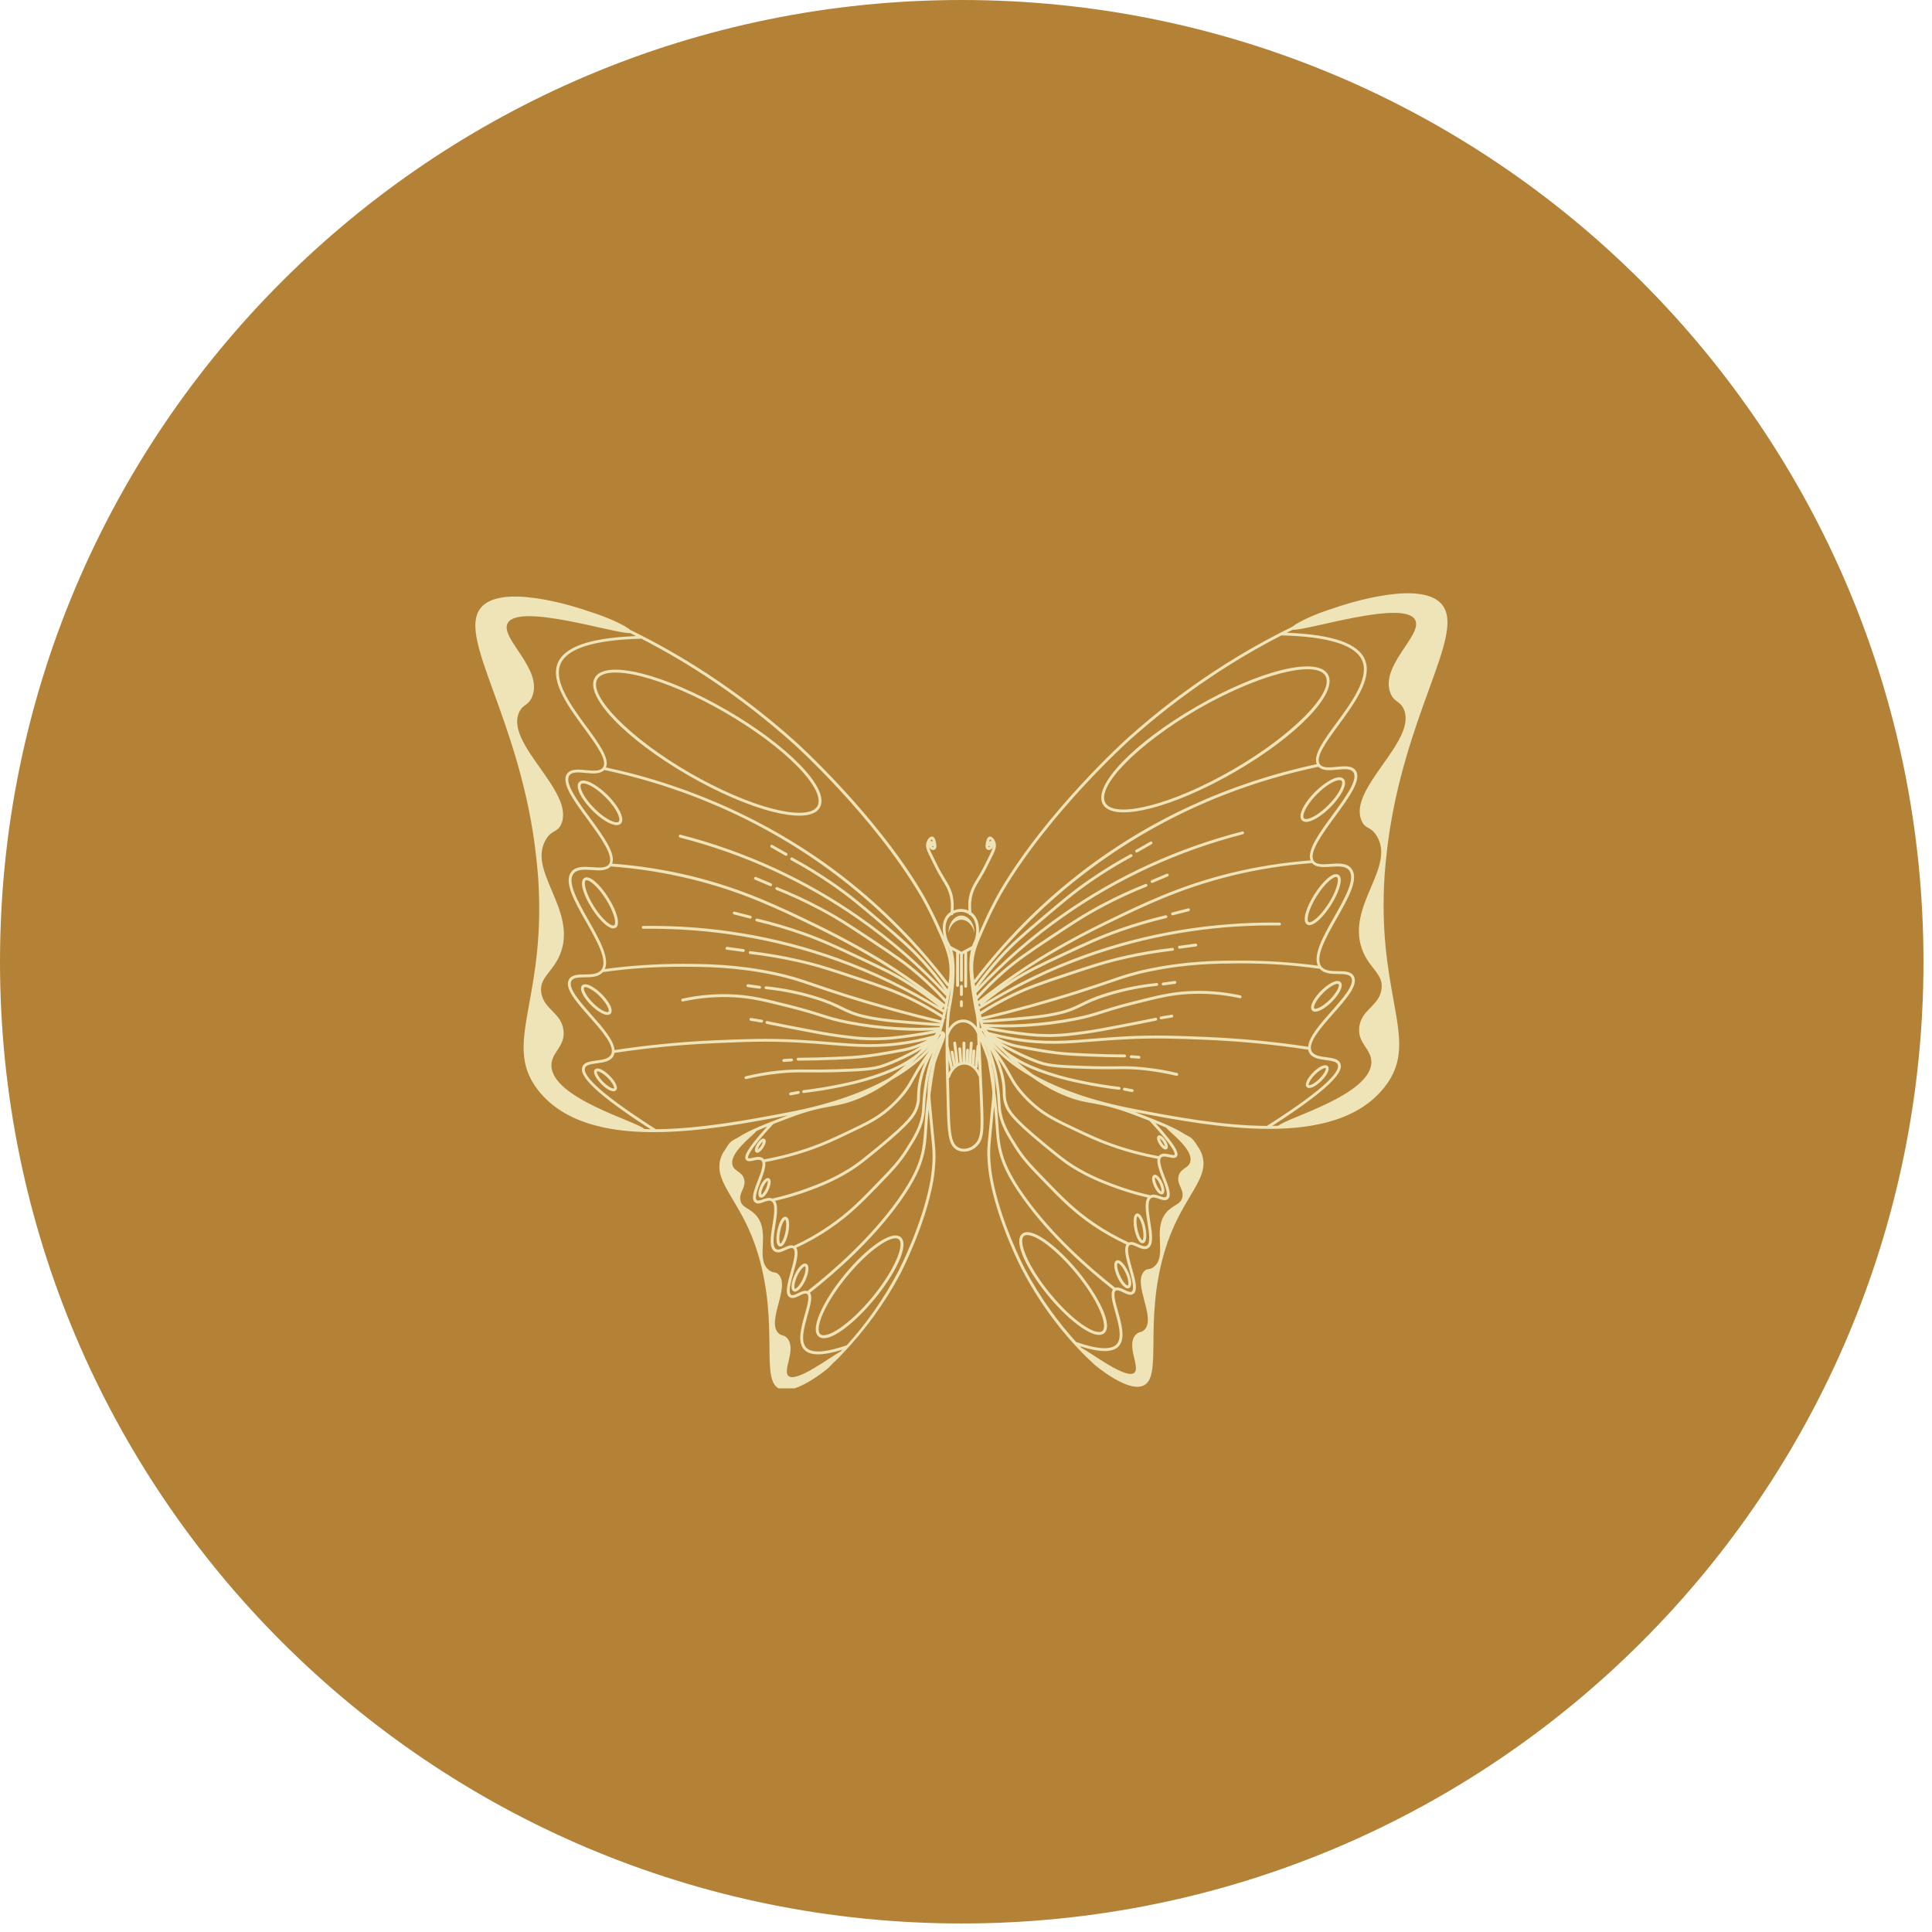 <svg xmlns="http://www.w3.org/2000/svg" xmlns:xlink="http://www.w3.org/1999/xlink" width="150" viewBox="0 0 112.5 112.5" height="150" preserveAspectRatio="xMidYMid meet"><defs><clipPath id="bcc214372b"><path d="M 0 0 L 112.004 0 L 112.004 112.004 L 0 112.004 Z M 0 0 " clip-rule="nonzero"></path></clipPath><clipPath id="fc894ef925"><path d="M 56 0 C 25.074 0 0 25.074 0 56 C 0 86.93 25.074 112.004 56 112.004 C 86.93 112.004 112.004 86.93 112.004 56 C 112.004 25.074 86.93 0 56 0 Z M 56 0 " clip-rule="nonzero"></path></clipPath><clipPath id="b41152905c"><path d="M 27.051 34 L 85 34 L 85 80.844 L 27.051 80.844 Z M 27.051 34 " clip-rule="nonzero"></path></clipPath></defs><g clip-path="url(#bcc214372b)"><g clip-path="url(#fc894ef925)"><path fill="#b48237" d="M 0 0 L 112.004 0 L 112.004 112.004 L 0 112.004 Z M 0 0 " fill-opacity="1" fill-rule="nonzero"></path></g></g><g clip-path="url(#b41152905c)"><path fill="#efe3b8" d="M 80.738 49.754 C 80.766 49.48 80.801 49.211 80.836 48.945 C 81.32 45.367 82.383 42.422 83.195 40.184 C 84.152 37.555 84.781 35.82 83.77 35.008 C 82.289 33.82 78.023 35.289 77.738 35.387 L 77.723 35.395 C 77.719 35.395 77.715 35.398 77.711 35.398 C 76.461 35.785 75.543 36.246 75.258 36.492 C 72.516 37.828 69.109 39.887 65.652 42.984 C 65.605 43.027 60.961 47.211 58.23 51.859 C 58.184 51.938 57.77 52.652 57.309 53.668 C 57.191 53.926 57.09 54.152 57 54.359 C 57.023 54.113 57.016 53.762 56.844 53.445 C 56.766 53.301 56.668 53.199 56.566 53.125 C 56.535 52.867 56.535 52.613 56.574 52.371 C 56.645 51.891 56.828 51.594 57.059 51.211 C 57.188 51.004 57.332 50.766 57.477 50.465 C 57.547 50.32 57.609 50.195 57.668 50.082 C 57.93 49.562 58.047 49.324 57.969 49.066 C 57.918 48.898 57.77 48.676 57.605 48.719 C 57.488 48.754 57.441 48.918 57.41 49.074 C 57.391 49.191 57.359 49.348 57.445 49.438 C 57.484 49.48 57.539 49.5 57.598 49.496 C 57.672 49.488 57.742 49.445 57.785 49.375 C 57.797 49.355 57.809 49.328 57.816 49.305 C 57.789 49.465 57.688 49.672 57.52 50.008 C 57.461 50.121 57.398 50.246 57.328 50.391 C 57.184 50.684 57.043 50.918 56.918 51.125 C 56.676 51.52 56.484 51.836 56.406 52.344 C 56.375 52.562 56.375 52.789 56.395 53.02 C 56.207 52.938 56.02 52.926 55.887 52.934 C 55.754 52.941 55.633 52.973 55.523 53.02 C 55.539 52.789 55.539 52.562 55.508 52.344 C 55.434 51.836 55.242 51.523 55 51.129 C 54.875 50.922 54.73 50.688 54.586 50.391 C 54.52 50.246 54.453 50.121 54.398 50.008 C 54.23 49.672 54.125 49.465 54.098 49.305 C 54.105 49.332 54.117 49.355 54.129 49.375 C 54.176 49.445 54.246 49.488 54.32 49.496 C 54.383 49.5 54.434 49.477 54.469 49.438 C 54.555 49.348 54.527 49.191 54.504 49.074 C 54.477 48.926 54.43 48.754 54.309 48.719 C 54.145 48.668 54 48.895 53.945 49.066 C 53.867 49.324 53.988 49.559 54.25 50.082 C 54.305 50.195 54.367 50.32 54.438 50.465 C 54.586 50.766 54.73 51.004 54.855 51.215 C 55.09 51.594 55.27 51.895 55.344 52.371 C 55.379 52.605 55.379 52.852 55.352 53.102 C 55.199 53.199 55.078 53.336 55 53.512 C 54.875 53.793 54.867 54.156 54.961 54.543 C 54.871 54.336 54.77 54.109 54.656 53.859 C 54.195 52.84 53.781 52.129 53.734 52.051 C 51.004 47.402 46.359 43.215 46.312 43.176 C 42.859 40.082 39.453 38.02 36.707 36.684 C 36.422 36.434 35.5 35.977 34.25 35.586 C 34.242 35.586 34.238 35.582 34.234 35.582 C 34.051 35.516 29.695 33.996 28.195 35.199 C 27.184 36.012 27.816 37.746 28.77 40.371 C 29.582 42.609 30.641 45.555 31.129 49.129 C 31.164 49.402 31.199 49.684 31.23 49.969 C 31.27 50.359 31.312 50.746 31.34 51.148 C 31.34 51.152 31.34 51.156 31.34 51.16 C 31.551 54.41 31.145 56.648 30.816 58.445 C 30.426 60.598 30.168 62.016 31.359 63.516 C 32.824 65.352 35.336 65.926 38.066 65.926 C 40.727 65.926 43.59 65.383 45.887 64.945 C 45.867 64.953 45.848 64.957 45.828 64.965 C 44.562 65.449 43.637 65.805 42.992 66.227 C 42.773 66.34 42.645 66.414 42.578 66.469 C 42.445 66.59 42.352 66.727 42.273 66.871 C 42.176 67 42.09 67.137 42.023 67.289 C 41.66 68.156 42.082 68.863 42.664 69.84 C 43.129 70.621 43.711 71.59 44.133 73 C 44.773 75.117 44.789 77.004 44.805 78.383 C 44.816 79.773 44.824 80.691 45.457 80.898 C 45.543 80.926 45.637 80.941 45.734 80.941 C 46.637 80.941 47.984 79.863 48.184 79.699 L 48.211 79.676 C 48.32 79.574 48.426 79.457 48.535 79.348 C 48.746 79.16 48.914 78.992 49.02 78.867 C 50.348 77.488 51.531 75.871 52.461 74.105 C 52.473 74.078 53.891 71.352 54.348 68.742 C 54.359 68.699 54.426 68.297 54.461 67.746 C 54.496 67.238 54.457 66.844 54.434 66.605 L 54.43 66.555 C 54.305 65.211 54.238 64.543 54.203 64.184 C 54.188 64.039 54.184 63.898 54.18 63.758 C 54.258 63.133 54.352 62.512 54.473 61.906 C 54.582 61.562 54.707 61.258 54.812 61 C 55.012 60.508 55.137 60.207 54.949 60.082 C 54.906 60.051 54.863 60.047 54.816 60.051 C 54.816 60.047 54.816 60.047 54.816 60.047 C 54.816 60.043 54.875 59.855 54.953 59.543 C 54.973 59.473 54.992 59.395 55.012 59.312 C 55.023 59.305 55.035 59.305 55.043 59.297 C 55.062 59.266 55.055 59.234 55.035 59.207 C 55.07 59.059 55.105 58.898 55.145 58.719 C 55.152 58.715 55.164 58.715 55.172 58.707 C 55.195 58.676 55.188 58.637 55.168 58.605 C 55.184 58.527 55.199 58.449 55.215 58.367 C 55.277 58.02 55.328 57.738 55.371 57.484 C 55.309 58.113 55.211 58.586 55.191 58.664 C 55.008 59.695 55.047 61.285 55.133 64.449 C 55.172 65.934 55.227 66.57 55.605 66.883 C 55.754 67.008 55.941 67.062 56.133 67.062 C 56.426 67.062 56.738 66.926 56.957 66.664 C 57.332 66.23 57.305 65.625 57.203 63.371 L 57.191 63.137 C 57.141 61.977 57.105 61.184 57.086 60.633 C 57.109 60.691 57.129 60.742 57.156 60.809 C 57.262 61.066 57.383 61.371 57.496 61.715 C 57.613 62.32 57.707 62.941 57.785 63.566 C 57.785 63.707 57.777 63.848 57.766 63.996 C 57.727 64.352 57.664 65.023 57.535 66.363 L 57.531 66.406 C 57.508 66.645 57.469 67.039 57.504 67.559 C 57.539 68.109 57.609 68.508 57.617 68.551 C 58.074 71.164 59.492 73.887 59.504 73.914 C 60.914 76.602 62.594 78.426 63.754 79.484 L 63.781 79.508 L 63.785 79.508 C 63.988 79.676 65.332 80.754 66.23 80.754 C 66.328 80.754 66.422 80.738 66.508 80.711 C 67.141 80.5 67.148 79.582 67.164 78.195 C 67.176 76.816 67.191 74.93 67.832 72.812 C 68.258 71.402 68.836 70.434 69.301 69.652 C 69.887 68.676 70.309 67.969 69.941 67.102 C 69.879 66.949 69.789 66.812 69.695 66.68 C 69.613 66.539 69.52 66.402 69.387 66.281 C 69.324 66.227 69.191 66.152 68.973 66.035 C 68.324 65.617 67.398 65.258 66.133 64.773 C 66.113 64.766 66.098 64.762 66.082 64.754 C 68.375 65.191 71.238 65.734 73.898 65.734 C 76.629 65.734 79.141 65.164 80.605 63.324 C 81.797 61.832 81.539 60.41 81.148 58.258 C 80.824 56.457 80.414 54.219 80.625 50.965 C 80.652 50.551 80.695 50.152 80.738 49.754 Z M 57.641 49.285 C 57.625 49.312 57.602 49.324 57.566 49.324 C 57.559 49.312 57.555 49.289 57.555 49.258 C 57.57 49.27 57.59 49.277 57.609 49.277 C 57.621 49.277 57.641 49.273 57.652 49.266 C 57.652 49.273 57.648 49.281 57.641 49.285 Z M 57.672 48.973 C 57.645 48.977 57.617 48.992 57.594 49.016 C 57.625 48.902 57.648 48.883 57.648 48.879 C 57.668 48.883 57.703 48.918 57.742 48.973 C 57.719 48.965 57.699 48.965 57.672 48.973 Z M 54.332 49.328 C 54.312 49.328 54.285 49.312 54.27 49.285 C 54.266 49.281 54.262 49.273 54.258 49.266 C 54.285 49.281 54.328 49.281 54.352 49.262 C 54.352 49.289 54.348 49.316 54.332 49.328 Z M 54.258 48.879 C 54.262 48.879 54.289 48.898 54.316 49.016 C 54.297 48.996 54.27 48.977 54.238 48.973 C 54.23 48.969 54.219 48.969 54.211 48.969 C 54.195 48.969 54.184 48.969 54.172 48.973 C 54.207 48.918 54.242 48.883 54.258 48.879 Z M 67.285 65.402 C 67.504 65.488 67.703 65.574 67.891 65.656 C 68.207 66.008 69.512 66.961 69.305 67.664 C 69.195 68.039 68.734 68.027 68.625 68.492 C 68.516 68.98 68.938 69.23 68.852 69.695 C 68.762 70.168 68.293 70.137 67.898 70.621 C 67.086 71.629 68.004 73.125 67.184 73.77 C 66.922 73.98 66.82 73.824 66.629 74.023 C 65.926 74.75 67.348 76.738 66.633 77.441 C 66.449 77.621 66.328 77.516 66.137 77.719 C 65.551 78.336 66.41 79.598 66.059 79.93 C 65.598 80.355 63.57 78.793 62.977 78.488 C 62.945 78.457 62.918 78.426 62.887 78.395 C 63.465 78.574 63.949 78.672 64.32 78.672 C 64.707 78.672 64.984 78.574 65.156 78.379 C 65.543 77.934 65.305 77.086 65.094 76.336 C 64.945 75.812 64.793 75.27 64.973 75.156 C 65.07 75.094 65.238 75.176 65.406 75.258 C 65.609 75.359 65.824 75.461 65.992 75.344 C 66.277 75.145 66.109 74.551 65.914 73.859 C 65.762 73.32 65.574 72.652 65.773 72.508 C 65.867 72.441 66.031 72.52 66.207 72.598 C 66.418 72.695 66.656 72.805 66.859 72.68 C 67.191 72.473 67.09 71.832 66.98 71.156 C 66.891 70.574 66.785 69.918 67.035 69.762 C 67.156 69.688 67.324 69.75 67.488 69.809 C 67.676 69.875 67.867 69.941 68.008 69.82 C 68.238 69.613 68.055 69.129 67.84 68.57 C 67.656 68.098 67.449 67.559 67.625 67.395 C 67.719 67.309 67.906 67.352 68.074 67.387 C 68.254 67.43 68.43 67.469 68.523 67.348 C 68.648 67.191 68.574 66.816 67.285 65.402 Z M 57.695 61.805 C 57.727 61.914 57.77 62.02 57.797 62.129 C 57.914 62.605 57.973 63.043 58 63.23 C 58.062 63.672 58.074 63.961 58.09 64.191 C 58.094 64.316 58.102 64.43 58.113 64.543 C 58.207 65.434 58.617 66.082 59.09 66.832 C 59.531 67.527 59.926 67.945 60.781 68.824 C 61.719 69.793 62.457 70.555 63.621 71.352 C 64.246 71.777 64.91 72.148 65.59 72.469 C 65.426 72.738 65.586 73.309 65.754 73.906 C 65.902 74.426 66.082 75.074 65.898 75.207 C 65.809 75.266 65.641 75.188 65.48 75.105 C 65.297 75.016 65.105 74.934 64.945 74.988 C 63.418 73.793 61.281 71.906 59.691 69.684 C 58.754 68.371 58.48 67.598 58.344 67.07 C 58.207 66.535 58.18 66.137 58.141 65.535 C 58.117 65.18 58.09 64.738 58.027 64.164 C 58.008 63.961 57.977 63.758 57.953 63.555 C 57.961 62.898 57.848 62.309 57.695 61.805 Z M 56.961 61.73 C 56.969 61.918 56.977 62.125 56.988 62.348 C 56.953 62.293 56.914 62.242 56.871 62.195 C 56.898 62.184 56.922 62.164 56.926 62.133 Z M 56.867 60.914 L 56.762 62.078 C 56.746 62.062 56.734 62.043 56.715 62.031 C 56.73 62.016 56.738 62 56.742 61.977 L 56.793 61.203 C 56.797 61.156 56.762 61.117 56.715 61.113 C 56.672 61.113 56.629 61.145 56.625 61.191 L 56.574 61.949 C 56.566 61.945 56.559 61.938 56.551 61.934 C 56.555 61.926 56.562 61.922 56.562 61.91 L 56.641 60.742 C 56.641 60.695 56.605 60.656 56.562 60.652 C 56.559 60.652 56.559 60.652 56.555 60.652 C 56.512 60.652 56.477 60.688 56.473 60.73 L 56.398 61.867 C 56.391 61.863 56.383 61.863 56.379 61.863 C 56.383 61.852 56.395 61.844 56.395 61.832 L 56.422 61.156 C 56.426 61.113 56.391 61.07 56.344 61.07 C 56.301 61.074 56.258 61.105 56.258 61.148 L 56.227 61.824 C 56.227 61.828 56.23 61.832 56.23 61.836 C 56.223 61.836 56.219 61.832 56.215 61.832 L 56.215 60.734 C 56.215 60.688 56.176 60.652 56.133 60.652 C 56.086 60.652 56.047 60.688 56.047 60.734 L 56.047 61.832 C 56.043 61.836 56.039 61.836 56.031 61.84 L 55.969 61.062 C 55.965 61.016 55.918 60.988 55.879 60.984 C 55.832 60.988 55.797 61.031 55.801 61.074 L 55.867 61.879 C 55.852 61.887 55.836 61.887 55.82 61.895 L 55.676 60.727 C 55.668 60.68 55.633 60.645 55.582 60.652 C 55.535 60.66 55.504 60.703 55.508 60.746 L 55.664 61.984 C 55.664 61.988 55.664 61.988 55.664 61.988 L 55.52 61.25 C 55.512 61.207 55.465 61.18 55.422 61.184 C 55.375 61.195 55.348 61.238 55.355 61.281 L 55.508 62.078 C 55.508 62.082 55.512 62.082 55.512 62.086 C 55.504 62.098 55.496 62.109 55.484 62.121 L 55.23 60.902 C 55.23 60.902 55.227 60.902 55.227 60.898 C 55.227 60.684 55.227 60.488 55.23 60.301 C 55.367 59.855 55.684 59.555 56.035 59.531 C 56.051 59.531 56.066 59.531 56.082 59.531 C 56.422 59.531 56.738 59.793 56.898 60.207 C 56.898 60.25 56.902 60.285 56.902 60.332 C 56.91 60.48 56.914 60.652 56.922 60.844 C 56.895 60.855 56.871 60.879 56.867 60.914 Z M 55.352 62.289 C 55.312 62.344 55.277 62.402 55.246 62.461 C 55.242 62.207 55.238 61.969 55.234 61.738 Z M 76.773 44.648 C 77.012 44.895 77.438 44.859 77.855 44.82 C 78.262 44.781 78.652 44.742 78.805 44.969 C 79.102 45.398 78.34 46.438 77.602 47.445 C 76.82 48.512 76.094 49.512 76.312 50.102 C 74.75 50.219 73.184 50.465 71.652 50.84 C 68.688 51.566 66.523 52.617 64.434 53.633 C 62.16 54.734 60.559 55.727 59.805 56.219 C 58.82 56.863 57.859 57.562 56.945 58.293 C 56.938 58.258 56.93 58.223 56.926 58.188 C 57.41 57.652 57.93 57.137 58.477 56.656 C 59.301 55.938 59.984 55.484 61.227 54.656 C 62.438 53.852 63.168 53.363 64.238 52.797 C 65.059 52.359 65.906 51.969 66.762 51.629 C 66.805 51.613 66.824 51.562 66.809 51.52 C 66.789 51.477 66.738 51.457 66.699 51.473 C 65.84 51.816 64.984 52.211 64.16 52.648 C 63.078 53.223 62.348 53.711 61.129 54.52 C 59.887 55.352 59.203 55.809 58.367 56.531 C 57.848 56.988 57.352 57.477 56.887 57.988 C 56.879 57.934 56.867 57.875 56.855 57.824 C 58.402 56.152 60.125 54.645 61.98 53.348 C 65.117 51.156 68.613 49.551 72.375 48.578 C 72.418 48.566 72.445 48.523 72.434 48.477 C 72.422 48.434 72.379 48.402 72.332 48.418 C 68.551 49.395 65.035 51.004 61.887 53.211 C 60.105 54.453 58.449 55.898 56.949 57.488 C 57.355 56.922 57.797 56.375 58.262 55.859 C 58.969 55.078 59.535 54.586 60.766 53.543 C 61.867 52.605 62.535 52.039 63.531 51.348 C 64.289 50.824 65.086 50.336 65.898 49.895 C 65.941 49.875 65.957 49.824 65.934 49.781 C 65.91 49.738 65.859 49.727 65.82 49.746 C 65 50.191 64.199 50.684 63.434 51.211 C 62.434 51.906 61.766 52.473 60.645 53.426 C 59.422 54.465 58.852 54.957 58.137 55.746 C 57.656 56.277 57.203 56.844 56.785 57.43 C 56.773 57.359 56.762 57.293 56.754 57.23 C 56.758 57.23 56.766 57.234 56.77 57.234 C 56.793 57.234 56.82 57.223 56.836 57.203 C 58.59 54.891 60.625 52.824 62.891 51.059 C 66.941 47.895 71.613 45.742 76.773 44.648 Z M 76.176 60.953 C 74.242 60.66 72.262 60.469 70.281 60.383 C 68.617 60.312 67.301 60.258 65.52 60.348 C 64.832 60.387 64.234 60.434 63.656 60.48 C 62.066 60.613 60.809 60.715 59.047 60.418 C 58.547 60.336 58.047 60.219 57.555 60.086 C 57.523 60.043 57.484 60.004 57.457 59.961 C 57.453 59.957 57.449 59.957 57.445 59.953 C 57.883 60.039 58.316 60.113 58.766 60.18 C 59.547 60.289 60.223 60.383 61.078 60.383 C 61.129 60.383 61.18 60.383 61.234 60.383 C 61.91 60.371 62.391 60.309 63.191 60.199 C 63.82 60.113 64.348 60.016 65.391 59.812 C 66.062 59.684 66.691 59.559 67.316 59.43 C 67.363 59.418 67.391 59.375 67.383 59.328 C 67.375 59.285 67.328 59.254 67.285 59.266 C 66.66 59.395 66.031 59.52 65.359 59.648 C 64.32 59.848 63.793 59.949 63.168 60.035 C 62.375 60.141 61.898 60.203 61.23 60.215 C 60.316 60.227 59.609 60.129 58.773 60.012 C 58.363 59.953 57.953 59.879 57.543 59.797 C 57.848 59.812 58.152 59.824 58.457 59.824 C 58.855 59.824 59.254 59.812 59.648 59.793 C 60.641 59.738 61.652 59.613 62.586 59.43 C 63.336 59.281 63.703 59.164 64.164 59.016 C 64.562 58.887 65.059 58.727 65.961 58.5 C 67.473 58.117 68.184 57.945 69.156 57.887 C 70.168 57.824 71.191 57.906 72.195 58.125 C 72.238 58.133 72.285 58.105 72.293 58.059 C 72.301 58.016 72.273 57.969 72.23 57.961 C 71.211 57.738 70.176 57.656 69.145 57.719 C 68.113 57.781 67.336 57.98 65.922 58.336 C 65.012 58.566 64.516 58.727 64.113 58.855 C 63.656 59 63.293 59.117 62.551 59.262 C 61.629 59.445 60.621 59.57 59.641 59.625 C 58.844 59.668 58.043 59.668 57.254 59.621 C 57.25 59.605 57.246 59.586 57.238 59.562 C 57.391 59.555 57.605 59.539 57.863 59.52 C 59.551 59.391 60.57 59.312 61.48 59.121 C 62.238 58.961 62.59 58.789 63 58.59 C 63.371 58.406 63.793 58.199 64.629 57.949 C 65.52 57.684 66.441 57.5 67.367 57.406 C 67.41 57.402 67.445 57.363 67.441 57.316 C 67.438 57.273 67.398 57.238 67.359 57.238 C 67.355 57.238 67.352 57.238 67.348 57.242 C 66.414 57.336 65.484 57.52 64.582 57.785 C 63.73 58.039 63.301 58.25 62.926 58.438 C 62.527 58.633 62.184 58.801 61.445 58.957 C 60.547 59.148 59.531 59.223 57.848 59.352 C 57.586 59.371 57.367 59.387 57.215 59.398 L 57.211 59.398 C 57.203 59.398 57.203 59.402 57.195 59.402 C 57.195 59.398 57.195 59.395 57.191 59.391 C 59.078 58.941 60.941 58.426 62.727 57.863 C 63.531 57.605 64.113 57.41 64.582 57.25 C 65.449 56.953 65.973 56.773 66.934 56.574 C 69.137 56.113 70.914 56.105 72.215 56.098 C 72.262 56.098 72.305 56.098 72.352 56.098 C 73.844 56.098 75.355 56.203 76.852 56.414 C 77.105 56.703 77.531 56.711 77.91 56.715 C 78.27 56.719 78.578 56.723 78.688 56.93 C 78.902 57.332 78.195 58.133 77.512 58.906 C 76.867 59.637 76.215 60.383 76.176 60.953 Z M 57.219 60.125 C 57.215 60.121 57.215 60.125 57.215 60.121 C 57.203 60.102 57.195 60.078 57.184 60.055 C 57.176 60.039 57.16 60.031 57.145 60.023 C 57.168 60.023 57.191 60.035 57.223 60.051 C 57.238 60.086 57.258 60.121 57.273 60.16 C 57.277 60.16 57.277 60.16 57.277 60.164 C 57.336 60.281 57.41 60.406 57.504 60.539 C 57.41 60.402 57.32 60.262 57.219 60.125 Z M 57.062 58.508 C 57.078 58.523 57.098 58.531 57.121 58.535 C 57.082 58.559 57.047 58.578 57.008 58.602 C 57 58.559 56.992 58.52 56.98 58.477 C 57.008 58.457 57.031 58.438 57.059 58.418 C 57.043 58.445 57.039 58.48 57.062 58.508 Z M 56.82 57.617 C 56.82 57.617 56.824 57.613 56.828 57.613 C 56.824 57.617 56.82 57.617 56.82 57.621 C 56.82 57.621 56.82 57.617 56.82 57.617 Z M 57.031 59.426 C 57.098 59.684 57.145 59.84 57.148 59.855 C 57.148 59.855 57.148 59.859 57.152 59.859 C 57.117 59.855 57.082 59.863 57.055 59.875 C 57.043 59.676 57.035 59.531 57.031 59.426 Z M 72.215 55.934 C 70.91 55.938 69.121 55.945 66.898 56.41 C 65.926 56.613 65.402 56.793 64.527 57.094 C 64.062 57.25 63.48 57.449 62.676 57.703 C 60.895 58.27 59.035 58.781 57.152 59.23 C 57.141 59.18 57.129 59.133 57.117 59.082 C 57.711 58.699 58.336 58.348 58.973 58.039 C 59.918 57.578 60.629 57.336 62.145 56.832 L 62.164 56.824 C 63.535 56.367 64.363 56.09 65.543 55.824 C 66.449 55.621 67.371 55.465 68.285 55.359 C 68.332 55.355 68.363 55.312 68.359 55.266 C 68.355 55.223 68.301 55.184 68.266 55.195 C 67.344 55.297 66.414 55.457 65.508 55.66 C 64.32 55.93 63.488 56.207 62.113 56.664 L 62.09 56.672 C 60.676 57.145 59.895 57.406 58.898 57.887 C 58.273 58.191 57.66 58.535 57.074 58.91 C 57.062 58.863 57.055 58.816 57.043 58.766 C 57.051 58.762 57.059 58.762 57.066 58.758 C 59.008 57.539 61.078 56.531 63.223 55.762 C 66.688 54.52 70.328 53.887 74.055 53.887 C 74.203 53.887 74.352 53.891 74.5 53.891 C 74.5 53.891 74.5 53.891 74.504 53.891 C 74.547 53.891 74.586 53.855 74.586 53.809 C 74.586 53.762 74.551 53.723 74.504 53.723 C 70.598 53.676 66.785 54.305 63.164 55.605 C 61.121 56.34 59.145 57.297 57.281 58.438 C 57.82 58 58.387 57.582 58.973 57.207 C 59.859 56.641 60.535 56.316 61.98 55.641 C 63.297 55.023 64.09 54.648 65.242 54.242 C 66.117 53.934 67.016 53.672 67.91 53.461 C 67.953 53.449 67.98 53.406 67.973 53.359 C 67.961 53.316 67.914 53.289 67.871 53.297 C 66.973 53.508 66.07 53.773 65.184 54.086 C 64.023 54.492 63.23 54.867 61.91 55.488 C 60.559 56.121 59.816 56.473 58.883 57.066 C 58.68 57.195 58.484 57.336 58.289 57.473 C 58.816 57.086 59.348 56.715 59.895 56.359 C 60.645 55.867 62.238 54.879 64.504 53.781 C 66.586 52.77 68.742 51.727 71.691 51 C 73.238 50.621 74.824 50.371 76.402 50.258 C 76.629 50.523 77.055 50.5 77.477 50.473 C 77.906 50.441 78.352 50.41 78.562 50.684 C 78.945 51.18 78.305 52.309 77.688 53.398 C 77.047 54.527 76.453 55.59 76.738 56.23 C 75.238 56.031 73.719 55.934 72.215 55.934 Z M 66.816 71.184 C 66.906 71.75 67.008 72.391 66.773 72.539 C 66.648 72.617 66.457 72.527 66.277 72.445 C 66.09 72.359 65.895 72.277 65.734 72.352 C 65.035 72.031 64.355 71.648 63.715 71.211 C 62.566 70.426 61.832 69.668 60.902 68.707 C 60.055 67.836 59.664 67.422 59.23 66.738 C 58.75 65.98 58.367 65.375 58.277 64.523 C 58.27 64.414 58.262 64.305 58.254 64.18 C 58.242 63.945 58.227 63.652 58.164 63.207 C 58.141 63.02 58.078 62.574 57.961 62.09 C 57.879 61.754 57.773 61.422 57.648 61.09 C 58.004 61.719 58.242 62.359 58.34 63.004 C 58.383 63.289 58.387 63.473 58.391 63.637 C 58.395 63.855 58.398 64.031 58.5 64.332 C 58.641 64.738 58.898 65.191 60.676 66.652 L 60.707 66.68 C 61.52 67.344 61.926 67.68 62.395 67.977 C 63.363 68.582 64.207 68.898 64.766 69.109 C 65.43 69.363 66.125 69.57 66.828 69.734 C 66.633 70.02 66.723 70.586 66.816 71.184 Z M 67.684 68.629 C 67.852 69.066 68.043 69.566 67.895 69.691 C 67.828 69.75 67.691 69.703 67.547 69.652 C 67.367 69.586 67.168 69.52 66.992 69.602 C 66.25 69.438 65.523 69.223 64.824 68.957 C 64.238 68.734 63.438 68.434 62.488 67.836 C 62.023 67.543 61.621 67.211 60.812 66.551 L 60.781 66.523 C 59.039 65.094 58.793 64.66 58.66 64.281 C 58.566 64.004 58.562 63.848 58.559 63.633 C 58.555 63.477 58.551 63.277 58.508 62.98 C 58.438 62.535 58.305 62.098 58.121 61.66 C 58.238 61.84 58.359 62.016 58.465 62.195 C 58.566 62.371 58.645 62.516 58.719 62.645 C 58.863 62.906 58.977 63.113 59.195 63.406 C 59.32 63.574 59.672 64.016 60.227 64.484 C 60.898 65.051 61.52 65.344 62.66 65.883 C 63.379 66.223 63.898 66.469 64.645 66.734 C 65.535 67.055 66.465 67.305 67.406 67.477 C 67.352 67.762 67.512 68.184 67.684 68.629 Z M 58.438 61.281 C 58.578 61.43 58.73 61.578 58.895 61.734 C 58.441 61.379 58.094 61.035 57.84 60.719 C 58.027 60.922 58.227 61.109 58.438 61.281 Z M 57.84 60.719 C 57.793 60.66 57.746 60.602 57.707 60.547 C 57.75 60.605 57.793 60.664 57.84 60.719 Z M 59.242 61.824 C 59.352 61.887 59.449 61.941 59.539 61.984 C 59.754 62.098 60.23 62.328 61.012 62.586 C 61.824 62.855 62.461 62.992 62.977 63.098 C 63.695 63.25 64.43 63.371 65.156 63.457 C 65.16 63.457 65.164 63.457 65.168 63.457 C 65.207 63.457 65.242 63.426 65.25 63.383 C 65.254 63.336 65.223 63.297 65.176 63.289 C 64.453 63.203 63.727 63.086 63.008 62.934 C 62.5 62.828 61.871 62.695 61.066 62.426 C 60.297 62.172 59.828 61.949 59.617 61.84 C 59.348 61.695 58.973 61.5 58.555 61.164 C 58.473 61.078 58.387 60.992 58.312 60.91 C 58.418 60.973 58.523 61.035 58.633 61.098 C 58.926 61.254 59.688 61.66 60.48 61.941 C 61.117 62.168 61.863 62.191 63.223 62.238 C 63.984 62.266 64.516 62.258 64.941 62.258 C 65.551 62.25 65.988 62.25 66.703 62.328 C 67.305 62.398 67.914 62.504 68.504 62.645 C 68.512 62.645 68.52 62.645 68.523 62.645 C 68.562 62.645 68.598 62.621 68.605 62.582 C 68.617 62.535 68.59 62.492 68.543 62.48 C 67.945 62.336 67.332 62.23 66.723 62.164 C 65.996 62.082 65.555 62.082 64.938 62.09 C 64.492 62.094 63.988 62.098 63.227 62.07 C 61.785 62.023 61.125 61.992 60.535 61.781 C 59.754 61.504 59 61.105 58.711 60.949 C 58.566 60.871 58.426 60.785 58.285 60.703 C 58.48 60.781 58.676 60.863 58.875 60.922 C 59.164 61.008 59.48 61.062 60.105 61.172 C 60.523 61.246 60.957 61.324 61.477 61.387 C 62.117 61.465 62.551 61.484 63.473 61.523 C 64.141 61.551 64.816 61.566 65.488 61.57 C 65.535 61.57 65.574 61.531 65.574 61.488 C 65.574 61.441 65.535 61.402 65.488 61.402 C 64.82 61.398 64.145 61.383 63.477 61.355 C 62.562 61.316 62.129 61.297 61.496 61.223 C 60.98 61.156 60.551 61.082 60.137 61.008 C 59.516 60.898 59.203 60.844 58.922 60.762 C 58.594 60.664 58.273 60.523 57.957 60.363 C 58.312 60.449 58.664 60.523 59.02 60.586 C 60.801 60.883 62.066 60.777 63.668 60.648 C 64.246 60.602 64.844 60.555 65.527 60.52 C 67.301 60.426 68.613 60.48 70.277 60.551 C 72.262 60.637 74.246 60.828 76.184 61.125 C 76.195 61.18 76.199 61.234 76.227 61.281 C 76.395 61.621 76.828 61.68 77.215 61.73 C 77.527 61.773 77.82 61.812 77.895 61.984 C 78.035 62.328 77.438 63.227 73.77 65.562 C 71.141 65.547 68.32 65.012 66.062 64.578 C 63.441 64.078 61.527 63.34 60.168 62.574 C 59.828 62.328 59.52 62.074 59.242 61.824 Z M 78.047 61.918 C 77.938 61.656 77.598 61.613 77.234 61.562 C 76.875 61.516 76.504 61.465 76.375 61.207 C 76.133 60.719 76.934 59.816 77.637 59.02 C 78.395 58.164 79.105 57.359 78.836 56.852 C 78.68 56.559 78.309 56.555 77.914 56.551 C 77.539 56.547 77.148 56.543 76.949 56.285 C 76.543 55.758 77.199 54.602 77.836 53.48 C 78.512 52.293 79.148 51.168 78.695 50.582 C 78.43 50.234 77.938 50.27 77.465 50.305 C 77.047 50.336 76.656 50.363 76.5 50.129 C 76.188 49.66 77.008 48.535 77.738 47.547 C 78.543 46.441 79.309 45.402 78.945 44.871 C 78.734 44.566 78.281 44.609 77.84 44.652 C 77.438 44.695 77.027 44.734 76.859 44.508 C 76.562 44.105 77.23 43.195 77.934 42.23 C 78.859 40.969 79.906 39.539 79.496 38.457 C 79.129 37.473 77.621 36.949 74.926 36.844 C 75.039 36.789 75.156 36.727 75.27 36.672 C 76.117 36.73 81.801 34.879 82.41 36.109 C 82.848 36.992 80.305 38.785 80.98 40.391 C 81.203 40.914 81.508 40.797 81.73 41.273 C 82.594 43.121 78.461 45.902 79.285 47.793 C 79.508 48.309 79.809 48.09 80.168 48.676 C 81.273 50.496 78.449 52.695 79.285 55.199 C 79.688 56.41 80.609 56.688 80.438 57.645 C 80.273 58.598 79.289 58.777 79.152 59.785 C 79.023 60.754 79.867 61.066 79.855 61.855 C 79.824 63.758 74.941 65.082 74.438 65.551 C 74.316 65.555 74.199 65.559 74.078 65.562 C 77.945 63.074 78.203 62.289 78.047 61.918 Z M 57.461 53.738 C 57.914 52.73 58.328 52.023 58.375 51.945 C 61.09 47.32 65.719 43.148 65.762 43.109 C 68.914 40.289 72.02 38.332 74.617 37 C 77.398 37.066 78.988 37.578 79.34 38.516 C 79.715 39.516 78.699 40.906 77.797 42.133 C 77.074 43.121 76.449 43.98 76.676 44.496 C 71.512 45.602 66.84 47.758 62.785 50.922 C 60.52 52.691 58.484 54.758 56.727 57.066 C 56.672 56.66 56.652 56.336 56.684 55.988 C 56.75 55.332 56.969 54.824 57.461 53.738 Z M 55.152 53.582 C 55.207 53.457 55.293 53.355 55.395 53.281 C 55.398 53.281 55.402 53.289 55.41 53.289 C 55.414 53.293 55.418 53.293 55.422 53.293 C 55.465 53.293 55.5 53.262 55.508 53.219 C 55.508 53.215 55.508 53.211 55.508 53.207 C 55.621 53.148 55.746 53.109 55.898 53.102 C 55.914 53.102 55.938 53.098 55.957 53.098 C 56.086 53.098 56.254 53.133 56.41 53.23 C 56.422 53.266 56.453 53.293 56.488 53.293 C 56.492 53.293 56.496 53.293 56.5 53.289 C 56.574 53.352 56.641 53.426 56.699 53.527 C 56.926 53.938 56.832 54.445 56.797 54.59 C 56.773 54.699 56.746 54.754 56.711 54.824 C 56.68 54.891 56.645 54.965 56.605 55.086 L 55.984 55.422 L 55.359 55.086 C 55.324 55.008 55.293 54.953 55.266 54.902 C 55.223 54.828 55.191 54.766 55.152 54.648 C 55.027 54.238 55.027 53.859 55.152 53.582 Z M 55.219 55.18 C 55.262 55.277 55.312 55.426 55.352 55.637 C 55.309 55.469 55.258 55.301 55.191 55.121 C 55.203 55.141 55.211 55.156 55.219 55.18 Z M 34.027 42.422 C 34.734 43.387 35.402 44.297 35.105 44.695 C 34.934 44.926 34.523 44.883 34.125 44.844 C 33.684 44.801 33.227 44.758 33.016 45.062 C 32.652 45.59 33.418 46.633 34.227 47.734 C 34.953 48.727 35.777 49.852 35.465 50.316 C 35.305 50.555 34.914 50.527 34.5 50.496 C 34.02 50.465 33.531 50.426 33.266 50.773 C 32.812 51.355 33.449 52.48 34.125 53.672 C 34.762 54.793 35.418 55.949 35.016 56.477 C 35.012 56.477 35.012 56.477 35.012 56.477 C 34.812 56.734 34.422 56.738 34.051 56.742 C 33.656 56.746 33.285 56.75 33.125 57.043 C 32.855 57.551 33.57 58.355 34.324 59.211 C 35.031 60.008 35.828 60.91 35.586 61.398 C 35.457 61.656 35.086 61.707 34.727 61.754 C 34.367 61.805 34.023 61.848 33.918 62.109 C 33.762 62.48 34.016 63.266 37.883 65.754 C 37.766 65.75 37.648 65.746 37.527 65.742 C 37.02 65.273 32.141 63.949 32.109 62.051 C 32.098 61.258 32.938 60.945 32.809 59.977 C 32.676 58.969 31.691 58.789 31.523 57.84 C 31.355 56.879 32.277 56.602 32.68 55.391 C 33.516 52.891 30.691 50.688 31.797 48.871 C 32.156 48.281 32.457 48.504 32.68 47.988 C 33.504 46.094 29.367 43.312 30.234 41.465 C 30.457 40.988 30.762 41.105 30.98 40.582 C 31.656 38.977 29.113 37.184 29.555 36.301 C 30.164 35.074 35.848 36.926 36.695 36.863 C 36.809 36.922 36.926 36.98 37.039 37.039 C 34.344 37.141 32.836 37.664 32.465 38.648 C 32.055 39.73 33.105 41.16 34.027 42.422 Z M 55.141 57.812 C 55.141 57.809 55.137 57.805 55.133 57.805 C 55.137 57.805 55.141 57.809 55.141 57.809 C 55.141 57.809 55.141 57.812 55.141 57.812 Z M 55.176 57.617 C 54.758 57.031 54.305 56.465 53.824 55.934 C 53.082 55.117 52.457 54.582 51.316 53.617 C 50.207 52.668 49.535 52.098 48.527 51.402 C 47.754 50.867 46.953 50.375 46.141 49.938 C 46.102 49.914 46.051 49.93 46.027 49.969 C 46.008 50.012 46.02 50.062 46.062 50.086 C 46.867 50.52 47.664 51.008 48.43 51.539 C 49.434 52.23 50.102 52.801 51.211 53.742 C 52.34 54.707 52.965 55.238 53.699 56.047 C 54.168 56.559 54.605 57.109 55.012 57.68 C 53.512 56.086 51.855 54.645 50.074 53.398 C 46.926 51.195 43.41 49.582 39.629 48.605 C 39.582 48.594 39.539 48.621 39.527 48.668 C 39.516 48.711 39.543 48.758 39.59 48.77 C 43.352 49.738 46.848 51.344 49.98 53.535 C 51.836 54.832 53.559 56.34 55.105 58.016 C 55.094 58.066 55.086 58.121 55.074 58.176 C 54.609 57.668 54.117 57.176 53.594 56.723 C 52.789 56.02 52.168 55.598 50.828 54.707 C 49.613 53.898 48.883 53.41 47.801 52.84 C 46.984 52.402 46.133 52.008 45.262 51.66 C 45.223 51.645 45.172 51.664 45.156 51.707 C 45.137 51.75 45.16 51.801 45.203 51.816 C 46.062 52.16 46.914 52.555 47.723 52.984 C 48.797 53.555 49.523 54.039 50.742 54.852 C 52.066 55.734 52.688 56.152 53.484 56.848 C 54.031 57.324 54.555 57.84 55.035 58.375 C 55.031 58.414 55.023 58.445 55.016 58.48 C 54.098 57.75 53.137 57.051 52.156 56.406 C 50.848 55.551 49.203 54.633 47.527 53.82 C 45.434 52.805 43.273 51.758 40.309 51.027 C 38.781 50.652 37.215 50.406 35.648 50.289 C 35.867 49.703 35.141 48.699 34.359 47.637 C 33.621 46.629 32.859 45.586 33.152 45.156 C 33.309 44.93 33.695 44.969 34.105 45.008 C 34.523 45.051 34.949 45.082 35.188 44.836 C 40.277 45.914 45.074 48.129 49.07 51.246 C 51.336 53.012 53.371 55.078 55.125 57.391 C 55.141 57.41 55.168 57.422 55.191 57.422 C 55.199 57.422 55.203 57.418 55.207 57.418 C 55.199 57.48 55.188 57.547 55.176 57.617 Z M 54.008 63.746 C 53.984 63.949 53.953 64.152 53.934 64.352 C 53.871 64.926 53.844 65.371 53.82 65.723 C 53.777 66.328 53.754 66.727 53.617 67.262 C 53.48 67.789 53.207 68.562 52.27 69.875 C 50.68 72.098 48.539 73.984 47.016 75.18 C 46.852 75.121 46.664 75.207 46.48 75.297 C 46.316 75.375 46.148 75.457 46.062 75.395 C 45.875 75.266 46.059 74.617 46.207 74.098 C 46.375 73.496 46.535 72.93 46.367 72.656 C 47.051 72.34 47.711 71.969 48.336 71.539 C 49.504 70.746 50.242 69.98 51.18 69.016 C 51.977 68.195 52.41 67.742 52.871 67.02 C 53.344 66.273 53.754 65.625 53.848 64.73 C 53.859 64.617 53.863 64.508 53.871 64.383 C 53.887 64.148 53.898 63.863 53.961 63.422 C 53.984 63.234 54.047 62.801 54.164 62.32 C 54.188 62.211 54.23 62.105 54.262 61.996 C 54.113 62.5 54 63.086 54.008 63.746 Z M 48.938 78.703 C 48.301 79.051 46.352 80.535 45.906 80.117 C 45.551 79.785 46.41 78.527 45.824 77.906 C 45.633 77.703 45.512 77.809 45.328 77.629 C 44.617 76.93 46.035 74.941 45.336 74.215 C 45.141 74.016 45.043 74.168 44.777 73.957 C 43.957 73.312 44.875 71.816 44.062 70.812 C 43.668 70.324 43.199 70.355 43.113 69.887 C 43.023 69.422 43.445 69.172 43.336 68.684 C 43.227 68.215 42.766 68.227 42.656 67.852 C 42.453 67.152 43.754 66.199 44.07 65.848 C 44.258 65.766 44.457 65.68 44.676 65.594 C 43.387 67.008 43.312 67.379 43.441 67.539 C 43.535 67.656 43.707 67.617 43.887 67.578 C 44.055 67.539 44.242 67.5 44.336 67.586 C 44.512 67.746 44.305 68.285 44.121 68.762 C 43.906 69.32 43.723 69.805 43.953 70.008 C 44.098 70.137 44.289 70.066 44.473 69.996 C 44.637 69.938 44.809 69.875 44.926 69.949 C 45.18 70.105 45.074 70.766 44.98 71.348 C 44.871 72.023 44.77 72.664 45.102 72.871 C 45.305 72.996 45.543 72.883 45.758 72.785 C 45.93 72.707 46.094 72.633 46.188 72.699 C 46.387 72.84 46.199 73.512 46.047 74.051 C 45.852 74.738 45.684 75.336 45.969 75.531 C 46.137 75.652 46.352 75.547 46.555 75.445 C 46.719 75.367 46.891 75.281 46.988 75.344 C 47.168 75.457 47.016 76 46.867 76.527 C 46.656 77.273 46.418 78.121 46.805 78.566 C 46.977 78.766 47.254 78.863 47.641 78.863 C 48.008 78.863 48.48 78.77 49.051 78.594 C 49.012 78.629 48.977 78.664 48.938 78.703 Z M 44.973 69.793 C 44.793 69.711 44.594 69.777 44.414 69.84 C 44.27 69.891 44.133 69.941 44.066 69.883 C 43.922 69.754 44.109 69.258 44.277 68.82 C 44.449 68.375 44.609 67.949 44.555 67.668 C 45.5 67.492 46.43 67.246 47.32 66.926 C 48.07 66.656 48.59 66.41 49.316 66.066 C 50.527 65.496 51.09 65.219 51.734 64.676 C 52.289 64.203 52.641 63.766 52.77 63.598 C 52.984 63.305 53.098 63.098 53.242 62.836 C 53.316 62.707 53.395 62.562 53.496 62.387 C 53.605 62.207 53.727 62.027 53.844 61.852 C 53.66 62.285 53.523 62.727 53.457 63.172 C 53.41 63.465 53.406 63.664 53.402 63.824 C 53.398 64.039 53.395 64.191 53.301 64.469 C 53.172 64.852 52.922 65.281 51.18 66.715 C 50.355 67.391 49.945 67.73 49.477 68.023 C 48.52 68.625 47.688 68.938 47.137 69.145 C 46.434 69.41 45.707 69.629 44.973 69.793 Z M 54 62.281 C 53.883 62.77 53.82 63.211 53.797 63.398 C 53.734 63.848 53.719 64.137 53.707 64.371 C 53.699 64.496 53.691 64.605 53.684 64.715 C 53.594 65.566 53.211 66.172 52.73 66.934 C 52.297 67.609 51.906 68.023 51.059 68.898 C 50.129 69.859 49.395 70.617 48.242 71.402 C 47.605 71.84 46.926 72.223 46.227 72.543 C 46.066 72.469 45.871 72.551 45.684 72.637 C 45.504 72.719 45.312 72.809 45.188 72.73 C 44.953 72.582 45.055 71.941 45.145 71.375 C 45.238 70.777 45.328 70.211 45.133 69.926 C 45.832 69.766 46.527 69.559 47.195 69.305 C 47.754 69.094 48.594 68.777 49.562 68.168 C 50.043 67.867 50.457 67.527 51.285 66.844 C 53.062 65.387 53.32 64.93 53.457 64.527 C 53.562 64.223 53.566 64.047 53.57 63.828 C 53.574 63.668 53.578 63.484 53.621 63.199 C 53.719 62.551 53.957 61.91 54.312 61.285 C 54.188 61.613 54.082 61.945 54 62.281 Z M 34.07 62.176 C 34.141 62 34.438 61.961 34.75 61.918 C 35.133 61.867 35.566 61.809 35.734 61.473 C 35.762 61.422 35.77 61.367 35.777 61.312 C 37.707 61.02 39.695 60.824 41.688 60.742 C 43.348 60.668 44.66 60.613 46.434 60.707 C 47.121 60.742 47.715 60.793 48.293 60.84 C 49.895 60.969 51.16 61.074 52.941 60.773 C 53.297 60.715 53.652 60.637 54.004 60.551 C 53.691 60.711 53.371 60.852 53.039 60.949 C 52.758 61.031 52.449 61.09 51.828 61.199 C 51.41 61.27 50.98 61.348 50.465 61.41 C 49.832 61.488 49.398 61.508 48.484 61.547 C 47.82 61.574 47.145 61.59 46.473 61.594 C 46.426 61.594 46.391 61.629 46.391 61.676 C 46.391 61.723 46.43 61.762 46.473 61.762 C 47.145 61.758 47.824 61.742 48.492 61.715 C 49.41 61.676 49.844 61.656 50.488 61.578 C 51.004 61.512 51.438 61.438 51.855 61.363 C 52.484 61.254 52.797 61.195 53.086 61.113 C 53.266 61.059 53.438 60.984 53.613 60.914 C 53.492 60.988 53.375 61.07 53.25 61.141 C 52.961 61.297 52.207 61.695 51.426 61.969 C 50.84 62.18 50.176 62.211 48.734 62.262 C 47.973 62.285 47.469 62.285 47.023 62.281 C 46.41 62.273 45.965 62.27 45.238 62.352 C 44.633 62.418 44.02 62.527 43.418 62.672 C 43.375 62.68 43.344 62.727 43.355 62.77 C 43.363 62.809 43.398 62.836 43.438 62.836 C 43.445 62.836 43.449 62.836 43.457 62.832 C 44.051 62.691 44.656 62.586 45.258 62.52 C 45.973 62.438 46.414 62.441 47.02 62.445 C 47.445 62.449 47.977 62.453 48.738 62.43 C 50.098 62.383 50.844 62.355 51.484 62.129 C 52.273 61.848 53.039 61.445 53.328 61.285 C 53.449 61.219 53.559 61.141 53.676 61.074 C 53.59 61.16 53.5 61.254 53.41 61.352 C 53.406 61.352 53.406 61.352 53.406 61.352 C 52.988 61.688 52.617 61.887 52.344 62.027 C 52.133 62.137 51.664 62.363 50.895 62.617 C 50.086 62.887 49.457 63.02 48.953 63.125 C 48.246 63.273 47.52 63.391 46.785 63.48 C 46.738 63.484 46.707 63.527 46.711 63.574 C 46.719 63.613 46.754 63.648 46.797 63.648 C 46.801 63.648 46.801 63.648 46.805 63.645 C 47.543 63.559 48.277 63.438 48.988 63.289 C 49.496 63.18 50.129 63.047 50.949 62.777 C 51.73 62.516 52.211 62.289 52.422 62.176 C 52.512 62.129 52.609 62.074 52.719 62.016 C 52.441 62.266 52.137 62.516 51.797 62.762 C 50.434 63.531 48.523 64.27 45.902 64.77 C 43.645 65.199 40.82 65.734 38.191 65.754 C 34.523 63.414 33.926 62.516 34.07 62.176 Z M 35.109 56.605 C 36.605 56.395 38.117 56.293 39.609 56.293 C 39.656 56.293 39.699 56.293 39.746 56.293 C 41.043 56.297 42.824 56.305 45.027 56.766 C 45.988 56.965 46.512 57.145 47.379 57.441 C 47.844 57.602 48.426 57.801 49.234 58.055 C 51.027 58.621 52.891 59.133 54.77 59.582 C 54.766 59.586 54.766 59.59 54.766 59.594 C 54.758 59.594 54.758 59.59 54.75 59.59 C 54.598 59.578 54.375 59.562 54.113 59.543 C 52.43 59.418 51.414 59.34 50.516 59.148 C 49.777 58.992 49.434 58.824 49.039 58.629 C 48.66 58.445 48.23 58.234 47.379 57.98 C 46.477 57.711 45.547 57.527 44.613 57.434 C 44.609 57.434 44.605 57.434 44.605 57.434 C 44.562 57.434 44.523 57.465 44.52 57.508 C 44.516 57.555 44.551 57.594 44.594 57.598 C 45.52 57.691 46.441 57.875 47.332 58.141 C 48.168 58.391 48.59 58.598 48.961 58.781 C 49.371 58.98 49.723 59.152 50.48 59.312 C 51.391 59.504 52.41 59.582 54.098 59.711 C 54.355 59.73 54.57 59.746 54.723 59.754 C 54.715 59.777 54.711 59.797 54.707 59.812 C 53.918 59.859 53.113 59.859 52.32 59.816 C 51.34 59.762 50.332 59.637 49.41 59.457 C 48.668 59.309 48.309 59.191 47.848 59.047 C 47.445 58.918 46.945 58.758 46.039 58.527 C 44.52 58.145 43.805 57.973 42.816 57.91 C 41.785 57.848 40.75 57.93 39.73 58.152 C 39.688 58.164 39.66 58.207 39.668 58.254 C 39.676 58.297 39.723 58.324 39.766 58.316 C 40.773 58.098 41.797 58.016 42.805 58.078 C 43.777 58.137 44.488 58.309 46 58.691 C 46.902 58.918 47.398 59.078 47.797 59.207 C 48.258 59.355 48.625 59.473 49.379 59.621 C 50.309 59.805 51.32 59.93 52.312 59.984 C 52.707 60.008 53.105 60.02 53.504 60.02 C 53.809 60.02 54.113 60.004 54.414 59.992 C 54.012 60.07 53.605 60.145 53.184 60.203 C 52.359 60.32 51.641 60.418 50.73 60.406 C 50.059 60.398 49.582 60.332 48.793 60.227 C 48.168 60.141 47.641 60.043 46.602 59.84 C 45.93 59.711 45.301 59.586 44.676 59.457 C 44.633 59.445 44.586 59.477 44.578 59.523 C 44.566 59.566 44.598 59.613 44.645 59.621 C 45.27 59.75 45.898 59.879 46.57 60.004 C 47.613 60.207 48.145 60.309 48.77 60.391 C 49.566 60.5 50.047 60.566 50.73 60.574 C 50.781 60.574 50.832 60.574 50.887 60.574 C 51.742 60.574 52.426 60.477 53.211 60.367 C 53.656 60.305 54.094 60.227 54.523 60.141 C 54.52 60.145 54.508 60.148 54.504 60.152 C 54.477 60.199 54.438 60.234 54.406 60.277 C 53.918 60.41 53.414 60.527 52.914 60.609 C 51.152 60.906 49.895 60.805 48.309 60.676 C 47.727 60.629 47.129 60.578 46.441 60.543 C 44.66 60.449 43.344 60.504 41.68 60.574 C 39.691 60.66 37.711 60.852 35.785 61.145 C 35.746 60.574 35.094 59.828 34.449 59.102 C 33.766 58.328 33.059 57.527 33.273 57.121 C 33.383 56.914 33.691 56.914 34.051 56.91 C 34.43 56.906 34.855 56.895 35.109 56.605 Z M 53.535 61.461 C 53.742 61.293 53.938 61.113 54.117 60.914 C 53.863 61.227 53.52 61.566 53.074 61.918 C 53.238 61.762 53.391 61.609 53.535 61.461 Z M 54.254 60.742 C 54.223 60.785 54.188 60.824 54.156 60.867 C 54.191 60.828 54.219 60.781 54.254 60.742 Z M 43.676 55.551 C 44.59 55.656 45.512 55.812 46.418 56.016 C 47.598 56.281 48.422 56.559 49.797 57.016 L 49.816 57.023 C 51.227 57.492 52.004 57.754 52.988 58.23 C 53.625 58.539 54.25 58.891 54.844 59.273 C 54.832 59.324 54.82 59.371 54.809 59.422 C 52.934 58.973 51.074 58.461 49.281 57.895 C 48.48 57.641 47.898 57.441 47.43 57.281 C 46.559 56.984 46.031 56.805 45.062 56.602 C 42.84 56.137 41.051 56.129 39.746 56.125 C 38.25 56.125 36.723 56.223 35.219 56.426 C 35.508 55.785 34.91 54.719 34.27 53.59 C 33.652 52.5 33.012 51.371 33.395 50.875 C 33.605 50.602 34.055 50.633 34.484 50.664 C 34.902 50.695 35.328 50.715 35.555 50.453 C 37.137 50.566 38.723 50.816 40.266 51.195 C 43.215 51.918 45.367 52.961 47.453 53.973 C 49.125 54.785 50.762 55.699 52.066 56.551 C 52.609 56.906 53.141 57.277 53.668 57.664 C 53.473 57.527 53.277 57.387 53.074 57.258 C 52.145 56.664 51.398 56.312 50.047 55.68 C 48.73 55.062 47.934 54.688 46.773 54.277 C 45.891 53.965 44.984 53.699 44.086 53.488 C 44.043 53.48 43.996 53.508 43.988 53.551 C 43.977 53.598 44.004 53.641 44.051 53.652 C 44.941 53.863 45.84 54.125 46.719 54.434 C 47.871 54.84 48.664 55.215 49.977 55.832 C 51.422 56.512 52.102 56.836 52.984 57.402 C 53.574 57.777 54.145 58.195 54.68 58.629 C 52.812 57.488 50.836 56.531 48.793 55.797 C 45.176 54.496 41.371 53.863 37.453 53.918 C 37.41 53.918 37.371 53.953 37.371 54 C 37.371 54.047 37.41 54.082 37.457 54.082 C 41.332 54.035 45.137 54.66 48.734 55.953 C 50.879 56.723 52.949 57.73 54.895 58.949 C 54.898 58.953 54.91 58.953 54.918 58.957 C 54.906 59.008 54.895 59.055 54.883 59.102 C 54.297 58.727 53.688 58.383 53.059 58.078 C 52.066 57.598 51.285 57.34 49.867 56.863 L 49.848 56.859 C 48.469 56.398 47.637 56.121 46.449 55.855 C 45.543 55.648 44.613 55.492 43.691 55.387 C 43.656 55.375 43.605 55.414 43.602 55.461 C 43.598 55.504 43.629 55.547 43.676 55.551 Z M 54.953 58.789 C 54.918 58.77 54.879 58.746 54.84 58.723 C 54.863 58.723 54.883 58.715 54.898 58.695 C 54.922 58.672 54.918 58.637 54.906 58.609 C 54.93 58.629 54.957 58.648 54.98 58.668 C 54.973 58.711 54.961 58.75 54.953 58.789 Z M 50.07 63.762 C 50.059 63.766 50.051 63.77 50.039 63.773 C 50.008 63.789 49.98 63.797 49.945 63.812 C 49.988 63.793 50.027 63.777 50.07 63.762 Z M 49.852 63.848 C 49.668 63.922 49.496 63.984 49.336 64.031 C 49.512 63.973 49.688 63.91 49.852 63.848 Z M 45.891 65.121 C 47.094 64.66 47.766 64.539 48.355 64.43 C 48.902 64.332 49.371 64.246 50.109 63.93 C 50.801 63.629 51.402 63.262 51.93 62.875 C 52.949 62.293 53.66 61.691 54.129 61.16 C 53.848 61.535 53.586 61.914 53.355 62.305 C 53.25 62.48 53.172 62.625 53.098 62.754 C 52.957 63.012 52.844 63.215 52.633 63.496 C 52.512 63.66 52.172 64.09 51.629 64.547 C 50.996 65.078 50.441 65.352 49.246 65.918 C 48.523 66.258 48.004 66.504 47.266 66.77 C 46.371 67.09 45.438 67.34 44.484 67.512 C 44.473 67.496 44.465 67.477 44.449 67.461 C 44.293 67.316 44.047 67.371 43.852 67.414 C 43.746 67.438 43.602 67.469 43.57 67.434 C 43.539 67.395 43.473 67.121 45.031 65.449 C 45.301 65.348 45.582 65.238 45.891 65.121 Z M 54.262 66.57 L 54.266 66.621 C 54.289 66.852 54.324 67.238 54.293 67.734 C 54.258 68.277 54.188 68.668 54.184 68.711 C 53.73 71.293 52.324 74 52.309 74.027 C 51.484 75.602 50.461 77.062 49.305 78.336 C 48.039 78.77 47.242 78.812 46.934 78.457 C 46.602 78.082 46.828 77.281 47.027 76.574 C 47.195 75.984 47.328 75.512 47.16 75.281 C 48.691 74.074 50.816 72.195 52.406 69.973 C 53.359 68.637 53.641 67.848 53.777 67.305 C 53.922 66.754 53.949 66.328 53.988 65.734 C 54.008 65.418 54.031 65.062 54.074 64.613 C 54.113 65.016 54.172 65.625 54.262 66.57 Z M 54.32 61.82 C 54.418 61.5 54.539 61.184 54.68 60.871 C 54.668 60.891 54.66 60.914 54.652 60.934 C 54.551 61.188 54.43 61.484 54.32 61.82 Z M 54.816 60.215 C 54.801 60.223 54.785 60.23 54.777 60.246 C 54.766 60.266 54.758 60.289 54.746 60.312 C 54.746 60.312 54.746 60.312 54.742 60.316 C 54.641 60.453 54.555 60.59 54.461 60.727 C 54.551 60.598 54.625 60.469 54.684 60.352 C 54.699 60.32 54.719 60.285 54.73 60.254 C 54.762 60.234 54.793 60.219 54.816 60.215 Z M 55.234 57.258 C 53.477 54.949 51.438 52.879 49.176 51.113 C 45.176 47.996 40.375 45.777 35.285 44.688 C 35.508 44.172 34.887 43.312 34.16 42.324 C 33.262 41.098 32.246 39.707 32.621 38.707 C 32.973 37.77 34.562 37.262 37.344 37.191 C 39.941 38.523 43.051 40.48 46.195 43.301 C 46.242 43.34 50.867 47.508 53.586 52.137 C 53.633 52.211 54.047 52.918 54.5 53.93 C 54.988 55.016 55.211 55.523 55.273 56.176 L 55.273 56.18 C 55.309 56.527 55.289 56.852 55.234 57.258 Z M 55.586 56.332 C 55.574 55.844 55.516 55.535 55.449 55.324 L 55.676 55.445 C 55.676 55.445 55.676 55.449 55.676 55.449 L 55.676 57.383 C 55.676 57.426 55.711 57.465 55.758 57.465 C 55.805 57.465 55.844 57.426 55.844 57.383 L 55.844 55.535 L 55.902 55.566 L 55.902 57.082 C 55.902 57.129 55.938 57.164 55.984 57.164 C 56.031 57.164 56.066 57.129 56.066 57.082 L 56.066 55.566 L 56.148 55.523 L 56.148 57.434 C 56.148 57.48 56.188 57.516 56.23 57.516 C 56.277 57.516 56.316 57.48 56.316 57.434 L 56.316 55.449 C 56.316 55.445 56.312 55.441 56.312 55.438 L 56.543 55.312 C 56.469 55.629 56.453 55.898 56.449 56.055 C 56.414 57.188 56.801 58.996 56.816 59.07 C 56.855 59.27 56.863 59.355 56.883 59.82 C 56.668 59.516 56.355 59.34 56.027 59.367 C 55.719 59.387 55.438 59.582 55.246 59.883 C 55.262 59.41 55.297 59.016 55.355 58.695 C 55.379 58.574 55.609 57.496 55.586 56.332 Z M 56.828 66.555 C 56.523 66.91 56.012 67 55.711 66.75 C 55.383 66.48 55.332 65.871 55.297 64.445 C 55.281 63.816 55.266 63.266 55.254 62.754 L 55.297 62.77 C 55.43 62.32 55.75 62.016 56.105 61.992 C 56.117 61.988 56.133 61.988 56.148 61.988 C 56.492 61.988 56.812 62.254 56.973 62.672 L 57 62.664 C 57.008 62.816 57.016 62.973 57.023 63.145 L 57.035 63.379 C 57.133 65.578 57.16 66.168 56.828 66.555 Z M 57.285 60.68 C 57.422 60.996 57.543 61.309 57.641 61.629 C 57.531 61.297 57.41 60.996 57.309 60.746 C 57.301 60.723 57.293 60.703 57.285 60.68 Z M 57.781 68.52 C 57.773 68.477 57.707 68.086 57.668 67.543 C 57.637 67.039 57.676 66.652 57.695 66.418 L 57.699 66.379 C 57.789 65.434 57.848 64.824 57.887 64.422 C 57.93 64.871 57.957 65.23 57.977 65.543 C 58.016 66.137 58.043 66.562 58.184 67.113 C 58.32 67.656 58.602 68.445 59.559 69.781 C 61.145 72.004 63.27 73.883 64.805 75.09 C 64.637 75.32 64.77 75.797 64.934 76.383 C 65.133 77.09 65.359 77.891 65.031 78.266 C 64.719 78.621 63.922 78.578 62.664 78.145 C 61.703 77.09 60.617 75.672 59.652 73.836 C 59.637 73.809 58.234 71.105 57.781 68.52 Z M 66.93 65.262 C 68.488 66.934 68.422 67.207 68.391 67.242 C 68.363 67.281 68.215 67.246 68.109 67.223 C 67.914 67.18 67.668 67.125 67.512 67.273 C 67.496 67.285 67.488 67.305 67.473 67.324 C 66.527 67.148 65.594 66.902 64.695 66.578 C 63.961 66.312 63.445 66.07 62.715 65.727 C 61.602 65.199 60.988 64.91 60.332 64.355 C 59.789 63.898 59.449 63.469 59.328 63.305 C 59.117 63.027 59.004 62.824 58.863 62.566 C 58.793 62.434 58.711 62.289 58.605 62.113 C 58.375 61.723 58.113 61.344 57.832 60.969 C 58.301 61.504 59.016 62.102 60.031 62.688 C 60.559 63.07 61.16 63.441 61.855 63.738 C 62.594 64.059 63.062 64.145 63.605 64.242 C 64.195 64.348 64.867 64.473 66.07 64.93 C 66.379 65.047 66.664 65.156 66.93 65.262 Z M 61.883 63.566 C 61.938 63.586 61.984 63.609 62.039 63.629 C 61.996 63.613 61.965 63.602 61.922 63.586 C 61.906 63.578 61.895 63.57 61.883 63.566 Z M 62.094 63.652 C 62.266 63.719 62.449 63.781 62.629 63.844 C 62.465 63.793 62.289 63.73 62.094 63.652 Z M 62.094 63.652 " fill-opacity="1" fill-rule="nonzero"></path></g><path fill="#efe3b8" d="M 55.984 57.996 C 56.031 57.996 56.066 57.961 56.066 57.914 L 56.066 57.434 C 56.066 57.387 56.031 57.348 55.984 57.348 C 55.938 57.348 55.898 57.387 55.898 57.434 L 55.898 57.914 C 55.898 57.961 55.938 57.996 55.984 57.996 Z M 55.984 57.996 " fill-opacity="1" fill-rule="nonzero"></path><path fill="#efe3b8" d="M 55.984 58.652 C 56.031 58.652 56.066 58.613 56.066 58.566 L 56.066 58.328 C 56.066 58.281 56.031 58.242 55.984 58.242 C 55.938 58.242 55.898 58.281 55.898 58.328 L 55.898 58.566 C 55.898 58.613 55.938 58.652 55.984 58.652 Z M 55.984 58.652 " fill-opacity="1" fill-rule="nonzero"></path><path fill="#efe3b8" d="M 55.992 53.559 C 56.336 53.562 56.641 53.863 56.738 54.305 C 56.734 53.754 56.391 53.309 55.973 53.312 C 55.559 53.32 55.223 53.777 55.227 54.324 C 55.324 53.871 55.641 53.555 55.992 53.559 Z M 55.992 53.559 " fill-opacity="1" fill-rule="nonzero"></path><path fill="#efe3b8" d="M 65.426 47.305 C 65.848 47.305 66.363 47.23 66.961 47.078 C 68.395 46.719 70.137 45.965 71.875 44.965 C 75.551 42.844 77.945 40.344 77.324 39.273 C 76.707 38.203 73.344 39.027 69.672 41.145 C 66 43.27 63.605 45.766 64.223 46.836 C 64.402 47.148 64.816 47.305 65.426 47.305 Z M 69.754 41.289 C 72.277 39.836 74.758 38.969 76.141 38.969 C 76.664 38.969 77.027 39.094 77.18 39.355 C 77.73 40.312 75.266 42.812 71.793 44.816 C 70.066 45.812 68.34 46.559 66.922 46.914 C 65.555 47.262 64.625 47.203 64.367 46.754 C 63.816 45.797 66.281 43.297 69.754 41.289 Z M 69.754 41.289 " fill-opacity="1" fill-rule="nonzero"></path><path fill="#efe3b8" d="M 67.938 50.879 L 67.055 51.25 C 67.012 51.27 66.992 51.32 67.008 51.363 C 67.023 51.395 67.055 51.414 67.086 51.414 C 67.098 51.414 67.109 51.41 67.117 51.406 L 68.004 51.031 C 68.043 51.016 68.066 50.965 68.047 50.922 C 68.027 50.879 67.98 50.859 67.938 50.879 Z M 67.938 50.879 " fill-opacity="1" fill-rule="nonzero"></path><path fill="#efe3b8" d="M 66.188 49.645 C 66.203 49.645 66.215 49.641 66.23 49.633 L 67.062 49.156 C 67.105 49.133 67.117 49.082 67.094 49.043 C 67.07 49 67.02 48.988 66.98 49.012 L 66.148 49.484 C 66.105 49.508 66.094 49.559 66.117 49.602 C 66.129 49.629 66.16 49.645 66.188 49.645 Z M 66.188 49.645 " fill-opacity="1" fill-rule="nonzero"></path><path fill="#efe3b8" d="M 69.617 54.945 L 68.668 55.074 C 68.621 55.082 68.59 55.121 68.598 55.168 C 68.602 55.211 68.637 55.242 68.68 55.242 C 68.684 55.242 68.688 55.242 68.691 55.242 L 69.641 55.113 C 69.688 55.105 69.719 55.062 69.715 55.016 C 69.707 54.973 69.66 54.938 69.617 54.945 Z M 69.617 54.945 " fill-opacity="1" fill-rule="nonzero"></path><path fill="#efe3b8" d="M 69.184 52.895 L 68.258 53.133 C 68.211 53.145 68.184 53.191 68.195 53.234 C 68.207 53.273 68.238 53.297 68.277 53.297 C 68.285 53.297 68.293 53.297 68.297 53.297 L 69.227 53.059 C 69.27 53.047 69.297 53 69.285 52.957 C 69.277 52.91 69.234 52.883 69.184 52.895 Z M 69.184 52.895 " fill-opacity="1" fill-rule="nonzero"></path><path fill="#efe3b8" d="M 68.402 57.121 L 67.719 57.215 C 67.672 57.223 67.641 57.262 67.648 57.309 C 67.652 57.352 67.688 57.383 67.73 57.383 C 67.734 57.383 67.738 57.383 67.742 57.383 L 68.426 57.289 C 68.469 57.281 68.504 57.242 68.496 57.195 C 68.488 57.148 68.445 57.117 68.402 57.121 Z M 68.402 57.121 " fill-opacity="1" fill-rule="nonzero"></path><path fill="#efe3b8" d="M 68.219 59.086 L 67.598 59.188 C 67.555 59.195 67.523 59.238 67.531 59.285 C 67.535 59.324 67.57 59.355 67.613 59.355 C 67.617 59.355 67.621 59.352 67.625 59.352 L 68.246 59.25 C 68.293 59.242 68.324 59.199 68.316 59.152 C 68.309 59.109 68.262 59.078 68.219 59.086 Z M 68.219 59.086 " fill-opacity="1" fill-rule="nonzero"></path><path fill="#efe3b8" d="M 66.328 61.48 L 65.879 61.445 C 65.832 61.449 65.793 61.477 65.789 61.523 C 65.785 61.566 65.82 61.609 65.863 61.613 L 66.316 61.648 C 66.316 61.648 66.32 61.648 66.32 61.648 C 66.363 61.648 66.402 61.613 66.406 61.57 C 66.41 61.523 66.375 61.484 66.328 61.48 Z M 66.328 61.48 " fill-opacity="1" fill-rule="nonzero"></path><path fill="#efe3b8" d="M 65.941 63.426 L 65.488 63.34 C 65.445 63.332 65.398 63.363 65.391 63.406 C 65.383 63.453 65.414 63.496 65.457 63.504 L 65.91 63.59 C 65.914 63.59 65.922 63.59 65.926 63.59 C 65.965 63.59 66 63.562 66.008 63.523 C 66.016 63.477 65.984 63.434 65.941 63.426 Z M 65.941 63.426 " fill-opacity="1" fill-rule="nonzero"></path><path fill="#efe3b8" d="M 76.051 47.859 C 76.395 47.859 76.949 47.523 77.469 47.004 C 78.055 46.414 78.523 45.637 78.234 45.348 C 77.945 45.059 77.168 45.527 76.578 46.113 C 76.059 46.633 75.723 47.191 75.727 47.531 C 75.727 47.633 75.754 47.711 75.812 47.77 C 75.871 47.828 75.953 47.859 76.051 47.859 Z M 76.699 46.234 C 77.254 45.68 77.758 45.426 77.996 45.426 C 78.051 45.426 78.094 45.441 78.117 45.465 C 78.254 45.602 78.027 46.207 77.348 46.883 C 76.875 47.359 76.344 47.691 76.055 47.691 C 76.051 47.691 76.051 47.691 76.051 47.691 C 75.996 47.691 75.957 47.676 75.93 47.652 C 75.906 47.625 75.891 47.586 75.891 47.531 C 75.895 47.242 76.223 46.707 76.699 46.234 Z M 76.699 46.234 " fill-opacity="1" fill-rule="nonzero"></path><path fill="#efe3b8" d="M 77.508 52.691 C 77.91 52.059 78.129 51.43 78.059 51.121 C 78.039 51.035 78 50.973 77.938 50.938 C 77.793 50.844 77.57 50.922 77.293 51.16 C 77.043 51.379 76.777 51.703 76.539 52.078 C 76.086 52.797 75.789 53.629 76.109 53.832 C 76.148 53.859 76.195 53.871 76.246 53.871 C 76.586 53.871 77.113 53.316 77.508 52.691 Z M 76.199 53.691 C 76.059 53.602 76.176 52.965 76.68 52.168 C 76.91 51.805 77.164 51.492 77.402 51.289 C 77.594 51.121 77.727 51.066 77.801 51.066 C 77.824 51.066 77.84 51.07 77.852 51.078 C 77.871 51.09 77.887 51.117 77.895 51.16 C 77.945 51.379 77.781 51.949 77.367 52.602 C 76.863 53.402 76.34 53.781 76.199 53.691 Z M 76.199 53.691 " fill-opacity="1" fill-rule="nonzero"></path><path fill="#efe3b8" d="M 78.062 57.188 C 77.855 56.98 77.332 57.289 76.922 57.699 C 76.57 58.051 76.344 58.43 76.344 58.664 C 76.344 58.758 76.383 58.812 76.41 58.844 C 76.457 58.887 76.52 58.91 76.59 58.91 C 76.844 58.91 77.234 58.652 77.555 58.332 C 77.965 57.918 78.27 57.395 78.062 57.188 Z M 76.531 58.723 C 76.516 58.711 76.512 58.68 76.512 58.664 C 76.512 58.512 76.68 58.184 77.043 57.82 C 77.238 57.621 77.453 57.461 77.637 57.367 C 77.746 57.312 77.832 57.289 77.887 57.289 C 77.914 57.289 77.934 57.297 77.945 57.309 C 78.023 57.387 77.859 57.785 77.434 58.211 C 77.008 58.637 76.605 58.801 76.531 58.723 Z M 76.531 58.723 " fill-opacity="1" fill-rule="nonzero"></path><path fill="#efe3b8" d="M 76.238 63.355 C 76.414 63.355 76.691 63.191 76.949 62.934 C 77.242 62.641 77.48 62.25 77.316 62.082 C 77.145 61.914 76.754 62.152 76.461 62.449 C 76.168 62.742 75.926 63.133 76.094 63.301 C 76.117 63.328 76.164 63.355 76.238 63.355 Z M 76.578 62.566 C 76.855 62.293 77.086 62.191 77.168 62.191 C 77.184 62.191 77.191 62.195 77.195 62.199 C 77.234 62.234 77.148 62.496 76.828 62.816 C 76.586 63.062 76.348 63.188 76.238 63.188 C 76.223 63.188 76.215 63.188 76.211 63.184 C 76.176 63.148 76.258 62.887 76.578 62.566 Z M 76.578 62.566 " fill-opacity="1" fill-rule="nonzero"></path><path fill="#efe3b8" d="M 62.941 77.277 C 63.375 77.578 63.734 77.73 63.996 77.73 C 64.113 77.73 64.215 77.699 64.293 77.637 C 64.855 77.172 63.93 75.43 62.773 74.023 C 62.145 73.262 61.469 72.613 60.871 72.199 C 60.238 71.762 59.766 71.641 59.52 71.844 C 58.957 72.309 59.883 74.051 61.039 75.453 C 61.668 76.215 62.344 76.863 62.941 77.277 Z M 59.625 71.973 C 59.672 71.934 59.738 71.918 59.816 71.918 C 60.039 71.918 60.375 72.062 60.777 72.34 C 61.363 72.746 62.023 73.383 62.645 74.133 C 63.988 75.762 64.535 77.219 64.188 77.504 C 64.008 77.652 63.582 77.516 63.039 77.141 C 62.449 76.734 61.789 76.098 61.168 75.348 C 59.824 73.719 59.277 72.262 59.625 71.973 Z M 59.625 71.973 " fill-opacity="1" fill-rule="nonzero"></path><path fill="#efe3b8" d="M 65.059 74.348 C 65.215 74.688 65.422 74.945 65.586 75.008 C 65.617 75.02 65.645 75.023 65.668 75.023 C 65.699 75.023 65.727 75.016 65.746 75.008 C 65.777 74.992 65.82 74.961 65.848 74.887 C 65.91 74.723 65.852 74.395 65.695 74.059 C 65.52 73.672 65.234 73.301 65.012 73.398 C 64.941 73.434 64.863 73.523 64.891 73.777 C 64.906 73.945 64.969 74.148 65.059 74.348 Z M 65.082 73.551 C 65.086 73.551 65.09 73.551 65.094 73.551 C 65.156 73.551 65.363 73.73 65.547 74.129 C 65.695 74.449 65.73 74.727 65.691 74.828 C 65.688 74.844 65.68 74.852 65.676 74.855 C 65.672 74.855 65.66 74.855 65.648 74.852 C 65.543 74.812 65.359 74.602 65.215 74.277 C 65.129 74.094 65.074 73.906 65.059 73.758 C 65.043 73.621 65.066 73.559 65.082 73.551 Z M 65.082 73.551 " fill-opacity="1" fill-rule="nonzero"></path><path fill="#efe3b8" d="M 66.199 70.664 C 65.98 70.711 65.977 71.18 66.062 71.594 C 66.141 71.969 66.281 72.27 66.422 72.363 C 66.461 72.387 66.5 72.395 66.527 72.395 C 66.539 72.395 66.551 72.395 66.559 72.395 C 66.59 72.387 66.637 72.367 66.672 72.309 C 66.766 72.168 66.773 71.836 66.695 71.461 C 66.629 71.141 66.438 70.605 66.199 70.664 Z M 66.527 72.227 C 66.477 72.215 66.32 72.008 66.227 71.559 C 66.133 71.105 66.195 70.852 66.23 70.828 C 66.277 70.832 66.438 71.039 66.535 71.496 C 66.625 71.945 66.566 72.195 66.527 72.227 Z M 66.527 72.227 " fill-opacity="1" fill-rule="nonzero"></path><path fill="#efe3b8" d="M 67.105 68.512 C 67.051 68.656 67.121 68.902 67.207 69.086 C 67.289 69.27 67.43 69.484 67.574 69.539 C 67.598 69.547 67.617 69.551 67.637 69.551 C 67.664 69.551 67.684 69.547 67.699 69.539 C 67.863 69.465 67.809 69.148 67.684 68.871 C 67.555 68.59 67.355 68.344 67.191 68.418 C 67.164 68.43 67.129 68.457 67.105 68.512 Z M 67.25 68.57 C 67.285 68.574 67.414 68.684 67.531 68.938 C 67.637 69.176 67.645 69.336 67.629 69.383 C 67.582 69.363 67.465 69.254 67.359 69.016 C 67.242 68.762 67.246 68.594 67.25 68.57 Z M 67.25 68.57 " fill-opacity="1" fill-rule="nonzero"></path><path fill="#efe3b8" d="M 67.867 66.934 C 67.895 66.934 67.918 66.926 67.941 66.914 C 68.07 66.828 67.984 66.586 67.867 66.406 C 67.75 66.227 67.566 66.043 67.438 66.129 C 67.305 66.211 67.395 66.453 67.512 66.637 C 67.609 66.785 67.75 66.934 67.867 66.934 Z M 67.727 66.496 C 67.797 66.605 67.828 66.699 67.836 66.75 C 67.793 66.723 67.723 66.652 67.652 66.543 C 67.582 66.434 67.551 66.344 67.543 66.293 C 67.586 66.32 67.656 66.387 67.727 66.496 Z M 67.727 66.496 " fill-opacity="1" fill-rule="nonzero"></path><path fill="#efe3b8" d="M 42.289 41.336 C 40.551 40.332 38.809 39.582 37.375 39.219 C 35.91 38.852 34.941 38.938 34.637 39.461 C 34.02 40.531 36.41 43.031 40.086 45.152 C 41.824 46.156 43.566 46.906 45 47.27 C 45.598 47.422 46.113 47.496 46.535 47.496 C 47.148 47.496 47.559 47.34 47.738 47.027 C 48.043 46.5 47.633 45.617 46.578 44.531 C 45.551 43.477 44.027 42.34 42.289 41.336 Z M 47.594 46.945 C 47.336 47.391 46.406 47.453 45.039 47.105 C 43.625 46.75 41.895 46.004 40.168 45.008 C 36.695 43.004 34.23 40.5 34.781 39.547 C 35.039 39.098 35.969 39.039 37.336 39.383 C 38.75 39.742 40.48 40.484 42.207 41.48 C 43.93 42.477 45.441 43.602 46.461 44.652 C 47.438 45.66 47.852 46.496 47.594 46.945 Z M 47.594 46.945 " fill-opacity="1" fill-rule="nonzero"></path><path fill="#efe3b8" d="M 44.844 51.598 C 44.855 51.602 44.863 51.602 44.875 51.602 C 44.91 51.602 44.938 51.586 44.953 51.551 C 44.969 51.508 44.949 51.461 44.91 51.441 L 44.023 51.066 C 43.984 51.051 43.934 51.07 43.914 51.113 C 43.898 51.156 43.918 51.203 43.961 51.223 Z M 44.844 51.598 " fill-opacity="1" fill-rule="nonzero"></path><path fill="#efe3b8" d="M 44.98 49.203 C 44.941 49.18 44.891 49.191 44.867 49.234 C 44.844 49.273 44.859 49.324 44.898 49.348 L 45.73 49.824 C 45.746 49.832 45.758 49.832 45.773 49.832 C 45.801 49.832 45.832 49.82 45.848 49.793 C 45.867 49.75 45.855 49.699 45.816 49.676 Z M 44.98 49.203 " fill-opacity="1" fill-rule="nonzero"></path><path fill="#efe3b8" d="M 43.293 55.266 L 42.344 55.137 C 42.297 55.129 42.254 55.164 42.25 55.207 C 42.242 55.254 42.273 55.297 42.32 55.301 L 43.27 55.43 C 43.273 55.434 43.277 55.434 43.281 55.434 C 43.324 55.434 43.359 55.402 43.367 55.359 C 43.371 55.312 43.34 55.273 43.293 55.266 Z M 43.293 55.266 " fill-opacity="1" fill-rule="nonzero"></path><path fill="#efe3b8" d="M 42.734 53.246 L 43.664 53.484 C 43.672 53.488 43.676 53.488 43.684 53.488 C 43.723 53.488 43.754 53.465 43.766 53.426 C 43.777 53.379 43.75 53.336 43.703 53.324 L 42.777 53.086 C 42.727 53.07 42.684 53.102 42.676 53.145 C 42.664 53.191 42.691 53.234 42.734 53.246 Z M 42.734 53.246 " fill-opacity="1" fill-rule="nonzero"></path><path fill="#efe3b8" d="M 43.539 57.48 L 44.223 57.57 C 44.227 57.574 44.227 57.574 44.23 57.574 C 44.273 57.574 44.309 57.543 44.316 57.5 C 44.32 57.453 44.289 57.414 44.242 57.406 L 43.562 57.312 C 43.512 57.305 43.473 57.34 43.465 57.387 C 43.461 57.43 43.492 57.473 43.539 57.48 Z M 43.539 57.48 " fill-opacity="1" fill-rule="nonzero"></path><path fill="#efe3b8" d="M 43.715 59.441 L 44.336 59.543 C 44.34 59.543 44.344 59.543 44.348 59.543 C 44.391 59.543 44.426 59.516 44.434 59.473 C 44.441 59.43 44.41 59.387 44.363 59.379 L 43.742 59.277 C 43.695 59.266 43.652 59.297 43.648 59.344 C 43.637 59.391 43.668 59.434 43.715 59.441 Z M 43.715 59.441 " fill-opacity="1" fill-rule="nonzero"></path><path fill="#efe3b8" d="M 45.641 61.836 C 45.641 61.836 45.645 61.836 45.645 61.836 L 46.098 61.805 C 46.145 61.801 46.176 61.758 46.176 61.711 C 46.172 61.668 46.129 61.637 46.082 61.637 L 45.633 61.668 C 45.59 61.672 45.555 61.715 45.555 61.758 C 45.559 61.805 45.598 61.836 45.641 61.836 Z M 45.641 61.836 " fill-opacity="1" fill-rule="nonzero"></path><path fill="#efe3b8" d="M 46.035 63.781 C 46.043 63.781 46.047 63.781 46.051 63.781 L 46.504 63.695 C 46.547 63.688 46.578 63.645 46.57 63.598 C 46.562 63.555 46.516 63.523 46.473 63.531 L 46.023 63.613 C 45.977 63.625 45.945 63.668 45.953 63.715 C 45.961 63.754 45.996 63.781 46.035 63.781 Z M 46.035 63.781 " fill-opacity="1" fill-rule="nonzero"></path><path fill="#efe3b8" d="M 33.727 45.535 C 33.438 45.824 33.906 46.605 34.492 47.191 C 35.012 47.711 35.566 48.047 35.906 48.047 C 35.91 48.047 35.91 48.047 35.91 48.047 C 36.008 48.047 36.09 48.02 36.148 47.961 C 36.207 47.902 36.234 47.82 36.234 47.723 C 36.234 47.383 35.902 46.824 35.383 46.305 C 34.793 45.719 34.012 45.25 33.727 45.535 Z M 36.031 47.844 C 36.004 47.867 35.965 47.883 35.91 47.883 C 35.91 47.883 35.91 47.883 35.906 47.883 C 35.617 47.883 35.086 47.551 34.609 47.074 C 33.934 46.398 33.707 45.793 33.844 45.656 C 33.984 45.52 34.586 45.746 35.262 46.426 C 35.738 46.898 36.066 47.434 36.066 47.723 C 36.066 47.777 36.055 47.816 36.031 47.844 Z M 36.031 47.844 " fill-opacity="1" fill-rule="nonzero"></path><path fill="#efe3b8" d="M 35.422 52.27 C 34.969 51.547 34.34 50.922 34.023 51.125 C 33.703 51.328 33.996 52.16 34.453 52.879 C 34.691 53.258 34.957 53.582 35.203 53.797 C 35.406 53.973 35.582 54.062 35.715 54.062 C 35.766 54.062 35.812 54.047 35.852 54.023 C 36 53.93 36.023 53.695 35.926 53.34 C 35.84 53.023 35.66 52.645 35.422 52.27 Z M 35.762 53.883 C 35.707 53.914 35.559 53.879 35.312 53.672 C 35.078 53.465 34.82 53.152 34.594 52.793 C 34.082 51.98 33.969 51.355 34.109 51.266 C 34.258 51.18 34.777 51.562 35.281 52.359 C 35.508 52.719 35.68 53.086 35.766 53.387 C 35.852 53.695 35.816 53.848 35.762 53.883 Z M 35.762 53.883 " fill-opacity="1" fill-rule="nonzero"></path><path fill="#efe3b8" d="M 33.926 57.883 C 34.023 58.082 34.195 58.309 34.406 58.52 C 34.617 58.73 34.844 58.902 35.047 59.004 C 35.188 59.074 35.289 59.098 35.371 59.098 C 35.457 59.098 35.516 59.066 35.551 59.031 C 35.617 58.965 35.668 58.82 35.523 58.531 C 35.422 58.328 35.25 58.102 35.039 57.891 C 34.828 57.68 34.602 57.508 34.398 57.406 C 34.105 57.262 33.965 57.312 33.898 57.379 C 33.828 57.445 33.777 57.59 33.926 57.883 Z M 34.016 57.5 C 34.027 57.484 34.051 57.48 34.078 57.48 C 34.223 57.48 34.562 57.652 34.922 58.008 C 35.117 58.207 35.277 58.418 35.371 58.605 C 35.457 58.773 35.465 58.883 35.43 58.914 C 35.402 58.945 35.293 58.941 35.121 58.855 C 34.938 58.762 34.727 58.602 34.527 58.402 C 34.102 57.977 33.938 57.574 34.016 57.5 Z M 34.016 57.5 " fill-opacity="1" fill-rule="nonzero"></path><path fill="#efe3b8" d="M 34.645 62.27 C 34.48 62.438 34.719 62.832 35.016 63.125 C 35.27 63.383 35.547 63.547 35.723 63.547 C 35.797 63.547 35.844 63.516 35.867 63.492 C 36.035 63.324 35.797 62.934 35.5 62.641 C 35.207 62.344 34.816 62.105 34.645 62.27 Z M 35.75 63.375 C 35.746 63.375 35.738 63.379 35.723 63.379 C 35.613 63.379 35.379 63.25 35.133 63.008 C 34.812 62.688 34.727 62.426 34.766 62.391 C 34.77 62.383 34.777 62.383 34.793 62.383 C 34.875 62.383 35.109 62.48 35.383 62.758 C 35.703 63.078 35.785 63.336 35.75 63.375 Z M 35.75 63.375 " fill-opacity="1" fill-rule="nonzero"></path><path fill="#efe3b8" d="M 51.09 72.391 C 50.492 72.805 49.816 73.453 49.188 74.215 C 48.559 74.977 48.055 75.766 47.762 76.43 C 47.449 77.137 47.418 77.621 47.668 77.824 C 47.75 77.895 47.852 77.926 47.973 77.926 C 48.668 77.926 49.934 76.844 50.922 75.645 C 52.078 74.242 53.004 72.5 52.441 72.035 C 52.195 71.832 51.727 71.953 51.09 72.391 Z M 50.793 75.539 C 49.449 77.168 48.125 77.98 47.773 77.695 C 47.598 77.551 47.648 77.102 47.914 76.5 C 48.199 75.848 48.699 75.074 49.316 74.324 C 49.938 73.574 50.598 72.938 51.188 72.531 C 51.586 72.254 51.922 72.105 52.145 72.105 C 52.223 72.105 52.289 72.125 52.336 72.164 C 52.684 72.453 52.137 73.906 50.793 75.539 Z M 50.793 75.539 " fill-opacity="1" fill-rule="nonzero"></path><path fill="#efe3b8" d="M 46.949 73.59 C 46.914 73.574 46.863 73.566 46.793 73.59 C 46.625 73.652 46.418 73.91 46.266 74.25 C 46.172 74.449 46.109 74.652 46.094 74.82 C 46.066 75.074 46.145 75.164 46.215 75.195 C 46.234 75.207 46.262 75.211 46.293 75.211 C 46.316 75.211 46.344 75.207 46.375 75.195 C 46.539 75.137 46.746 74.875 46.902 74.539 C 46.992 74.336 47.055 74.133 47.07 73.969 C 47.098 73.715 47.02 73.621 46.949 73.59 Z M 46.75 74.469 C 46.602 74.793 46.418 75.004 46.316 75.043 C 46.301 75.047 46.289 75.047 46.285 75.047 C 46.277 75.043 46.242 74.992 46.262 74.84 C 46.277 74.688 46.332 74.504 46.414 74.32 C 46.562 73.996 46.746 73.785 46.848 73.746 C 46.859 73.742 46.867 73.742 46.871 73.742 C 46.875 73.742 46.879 73.742 46.879 73.742 C 46.895 73.75 46.918 73.812 46.906 73.949 C 46.891 74.098 46.832 74.285 46.75 74.469 Z M 46.75 74.469 " fill-opacity="1" fill-rule="nonzero"></path><path fill="#efe3b8" d="M 45.762 70.855 C 45.504 70.797 45.332 71.332 45.266 71.652 C 45.188 72.027 45.195 72.359 45.289 72.5 C 45.324 72.555 45.371 72.574 45.402 72.582 C 45.414 72.586 45.426 72.586 45.438 72.586 C 45.668 72.586 45.836 72.09 45.898 71.785 C 45.965 71.465 46.012 70.906 45.762 70.855 Z M 45.734 71.75 C 45.641 72.199 45.484 72.406 45.438 72.418 C 45.395 72.387 45.336 72.133 45.43 71.688 C 45.523 71.23 45.684 71.023 45.727 71.016 C 45.766 71.043 45.828 71.297 45.734 71.75 Z M 45.734 71.75 " fill-opacity="1" fill-rule="nonzero"></path><path fill="#efe3b8" d="M 44.773 68.609 C 44.609 68.535 44.406 68.781 44.277 69.062 C 44.152 69.34 44.098 69.656 44.262 69.73 C 44.277 69.738 44.301 69.742 44.324 69.742 C 44.379 69.742 44.449 69.715 44.539 69.621 C 44.617 69.535 44.691 69.414 44.754 69.277 C 44.84 69.094 44.91 68.844 44.855 68.703 C 44.836 68.648 44.797 68.621 44.773 68.609 Z M 44.602 69.207 C 44.496 69.441 44.379 69.555 44.332 69.57 C 44.32 69.527 44.324 69.363 44.43 69.129 C 44.547 68.875 44.676 68.766 44.695 68.754 C 44.719 68.785 44.719 68.953 44.602 69.207 Z M 44.602 69.207 " fill-opacity="1" fill-rule="nonzero"></path><path fill="#efe3b8" d="M 44.418 66.301 C 44.301 66.328 44.176 66.469 44.094 66.598 C 43.977 66.777 43.891 67.02 44.02 67.102 C 44.035 67.113 44.062 67.125 44.094 67.125 C 44.105 67.125 44.113 67.121 44.129 67.121 C 44.242 67.094 44.367 66.949 44.449 66.824 C 44.566 66.645 44.656 66.402 44.523 66.32 C 44.504 66.305 44.469 66.293 44.418 66.301 Z M 44.309 66.734 C 44.238 66.844 44.168 66.91 44.125 66.941 C 44.133 66.891 44.164 66.797 44.234 66.688 C 44.305 66.578 44.379 66.508 44.422 66.48 C 44.41 66.531 44.379 66.625 44.309 66.734 Z M 44.309 66.734 " fill-opacity="1" fill-rule="nonzero"></path></svg>